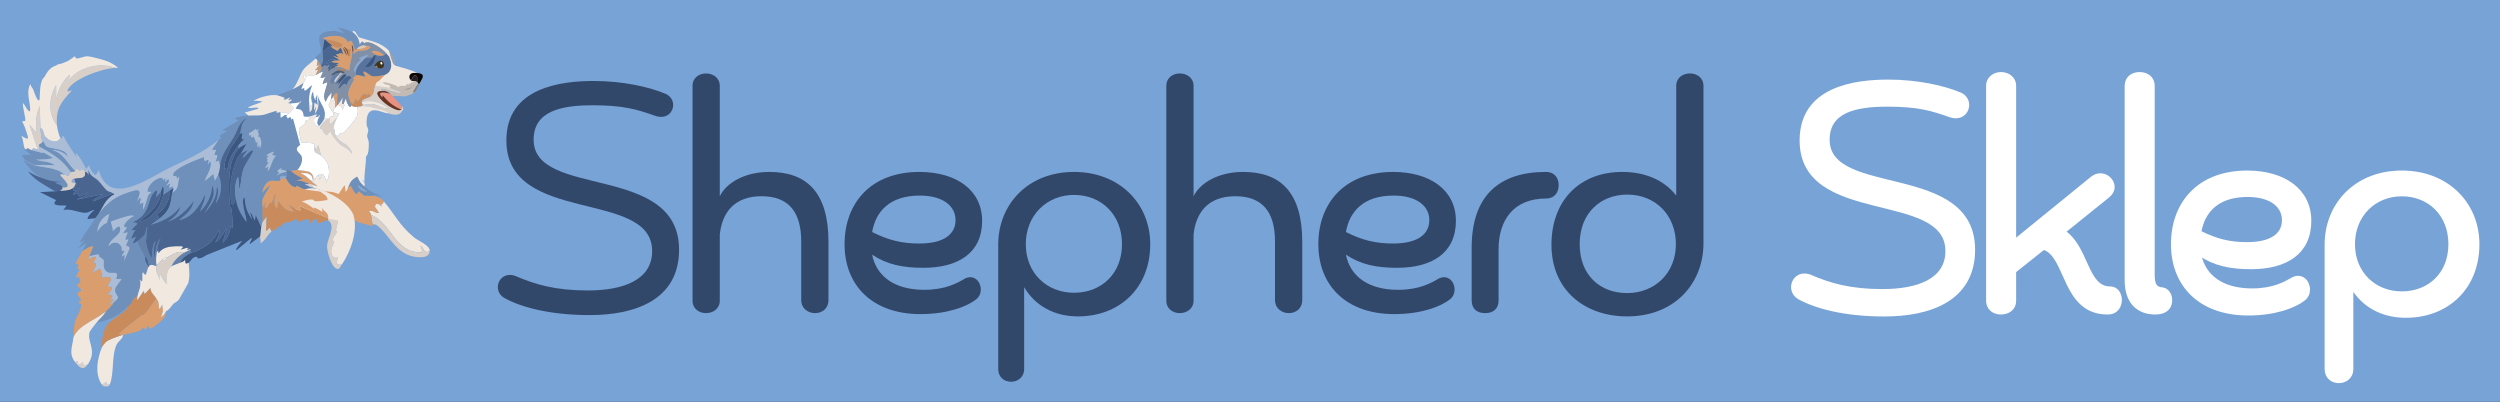<svg version="1.1" id="svg2" xml:space="preserve" viewBox="75.185 571.976 1202.963 193.344" xmlns="http://www.w3.org/2000/svg" style="max-height: 500px" width="1202.963" height="193.344"><rect x="75.185" y="571.976" width="1202.963" height="193.344" fill="#333333" stroke="none"/><defs id="defs6"><clipPath clipPathUnits="userSpaceOnUse" id="clipPath20"><path d="M 0,1007 H 1015 V 0 H 0 Z" id="path18"/></clipPath></defs><g id="g10" transform="matrix(1.333,0,0,-1.333,0,1342.667)"><path d="M 0,0 H 1015 V 1007 H 0 Z" style="fill:#78a3d7;fill-opacity:1;fill-rule:nonzero;stroke:none" id="path12"/><g id="g14"><g id="g16" clip-path="url(#clipPath20)"><g id="g22" transform="translate(736.633,464.422)"><path d="m 0,0 c -14.816,0 -25.009,2.963 -30.816,6.163 -1.66,0.949 -2.371,2.489 -2.371,3.911 0,2.845 2.608,5.453 6.401,4.031 7.111,-3.082 14.46,-5.216 26.075,-5.216 13.038,0 23.231,3.912 23.231,14.223 0,22.52 -52.625,9.245 -52.625,39.943 0,19.202 19.912,21.453 31.527,21.453 10.431,0 20.149,-2.133 26.194,-4.74 1.66,-0.83 2.489,-2.371 2.489,-3.912 0,-2.726 -2.489,-5.334 -6.519,-3.911 -6.4,2.252 -11.259,3.793 -22.519,3.793 -11.497,0 -21.335,-2.134 -21.335,-12.445 0,-21.335 52.507,-8.298 52.507,-39.707 C 32.239,5.333 16.12,0 0,0" style="fill:#ffffff;fill-opacity:1;fill-rule:nonzero;stroke:none" id="path24"/></g><g id="g26" transform="translate(736.633,464.422)"><path d="m 0,0 c -14.816,0 -25.009,2.963 -30.816,6.163 -1.66,0.949 -2.371,2.489 -2.371,3.911 0,2.845 2.608,5.453 6.401,4.031 7.111,-3.082 14.46,-5.216 26.075,-5.216 13.038,0 23.231,3.912 23.231,14.223 0,22.52 -52.625,9.245 -52.625,39.943 0,19.202 19.912,21.453 31.527,21.453 10.431,0 20.149,-2.133 26.194,-4.74 1.66,-0.83 2.489,-2.371 2.489,-3.912 0,-2.726 -2.489,-5.334 -6.519,-3.911 -6.4,2.252 -11.259,3.793 -22.519,3.793 -11.497,0 -21.335,-2.134 -21.335,-12.445 0,-21.335 52.507,-8.298 52.507,-39.707 C 32.239,5.333 16.12,0 0,0 Z" style="fill:none;stroke:#ffffff;stroke-width:1;stroke-linecap:butt;stroke-linejoin:miter;stroke-miterlimit:10;stroke-dasharray:none;stroke-opacity:1" id="path28"/></g><g id="g30" transform="translate(801.582,494.527)"><path d="m 0,0 c 8.534,-5.926 7.823,-20.268 16.594,-20.268 2.37,0 3.674,-2.133 3.674,-4.385 0,-2.37 -1.423,-4.741 -4.623,-4.741 -16.238,0 -14.46,20.623 -23.112,23.35 l -10.43,-8.297 V -24.89 c 0,-3.082 -2.489,-4.504 -4.979,-4.504 -2.489,0 -4.859,1.422 -4.859,4.504 v 77.515 c 0,2.964 2.489,4.504 4.859,4.504 2.49,0 4.979,-1.54 4.979,-4.504 V -3.2 l 27.972,22.757 c 3.555,2.607 7.585,-0.237 7.585,-3.437 0,-1.185 -0.593,-2.371 -1.896,-3.438 z" style="fill:#ffffff;fill-opacity:1;fill-rule:nonzero;stroke:none" id="path32"/></g><g id="g34" transform="translate(801.582,494.527)"><path d="m 0,0 c 8.534,-5.926 7.823,-20.268 16.594,-20.268 2.37,0 3.674,-2.133 3.674,-4.385 0,-2.37 -1.423,-4.741 -4.623,-4.741 -16.238,0 -14.46,20.623 -23.112,23.35 l -10.43,-8.297 V -24.89 c 0,-3.082 -2.489,-4.504 -4.979,-4.504 -2.489,0 -4.859,1.422 -4.859,4.504 v 77.515 c 0,2.964 2.489,4.504 4.859,4.504 2.49,0 4.979,-1.54 4.979,-4.504 V -3.2 l 27.972,22.757 c 3.555,2.607 7.585,-0.237 7.585,-3.437 0,-1.185 -0.593,-2.371 -1.896,-3.438 z" style="fill:none;stroke:#ffffff;stroke-width:1;stroke-linecap:butt;stroke-linejoin:miter;stroke-miterlimit:10;stroke-dasharray:none;stroke-opacity:1" id="path36"/></g><g id="g38" transform="translate(833.701,479)"><path d="m 0,0 c 0,-3.674 0.948,-4.978 3.437,-5.097 2.015,-0.355 3.082,-2.607 2.845,-4.622 -0.119,-2.133 -1.66,-4.148 -5.571,-4.148 -6.401,0 -10.549,4.03 -10.549,11.852 v 70.167 c 0,2.963 2.252,4.504 4.86,4.504 2.726,0 4.978,-1.541 4.978,-4.504 z" style="fill:#ffffff;fill-opacity:1;fill-rule:nonzero;stroke:none" id="path40"/></g><g id="g42" transform="translate(833.701,479)"><path d="m 0,0 c 0,-3.674 0.948,-4.978 3.437,-5.097 2.015,-0.355 3.082,-2.607 2.845,-4.622 -0.119,-2.133 -1.66,-4.148 -5.571,-4.148 -6.401,0 -10.549,4.03 -10.549,11.852 v 70.167 c 0,2.963 2.252,4.504 4.86,4.504 2.726,0 4.978,-1.541 4.978,-4.504 z" style="fill:none;stroke:#ffffff;stroke-width:1;stroke-linecap:butt;stroke-linejoin:miter;stroke-miterlimit:10;stroke-dasharray:none;stroke-opacity:1" id="path44"/></g><g id="g46" transform="translate(850.531,494.409)"><path d="m 0,0 c 5.926,-2.963 10.667,-4.148 17.067,-4.148 8.772,0 13.038,3.318 13.038,8.415 0,5.215 -4.622,8.889 -12.919,8.889 C 6.4,13.156 1.304,7.467 0,0 m 0,-8.178 c 1.541,-7.704 7.941,-12.683 18.846,-12.683 7.704,0 11.97,2.49 14.815,4.149 3.2,1.422 5.571,-1.185 5.571,-4.03 0,-1.304 -0.475,-2.608 -1.66,-3.556 -3.318,-2.607 -10.311,-5.333 -20.149,-5.333 -17.305,0 -27.379,10.311 -27.379,25.245 0,14.579 9.245,26.076 27.023,26.076 13.275,0 22.639,-6.519 22.639,-17.66 0,-11.616 -8.652,-16.95 -21.216,-16.95 -7.467,0 -13.157,1.186 -18.49,4.742" style="fill:#ffffff;fill-opacity:1;fill-rule:nonzero;stroke:none" id="path48"/></g><g id="g50" transform="translate(850.531,494.409)"><path d="m 0,0 c 5.926,-2.963 10.667,-4.148 17.067,-4.148 8.772,0 13.038,3.318 13.038,8.415 0,5.215 -4.622,8.889 -12.919,8.889 C 6.4,13.156 1.304,7.467 0,0 Z m 0,-8.178 c 1.541,-7.704 7.941,-12.683 18.846,-12.683 7.704,0 11.97,2.49 14.815,4.149 3.2,1.422 5.571,-1.185 5.571,-4.03 0,-1.304 -0.475,-2.608 -1.66,-3.556 -3.318,-2.607 -10.311,-5.333 -20.149,-5.333 -17.305,0 -27.379,10.311 -27.379,25.245 0,14.579 9.245,26.076 27.023,26.076 13.275,0 22.639,-6.519 22.639,-17.66 0,-11.616 -8.652,-16.95 -21.216,-16.95 -7.467,0 -13.157,1.186 -18.49,4.742 z" style="fill:none;stroke:#ffffff;stroke-width:1;stroke-linecap:butt;stroke-linejoin:miter;stroke-miterlimit:10;stroke-dasharray:none;stroke-opacity:1" id="path52"/></g><g id="g54" transform="translate(923.421,472.481)"><path d="M 0,0 C 9.719,0 17.305,6.756 17.305,17.542 17.305,28.327 9.719,35.321 0,35.321 -9.837,35.321 -17.423,27.972 -17.423,17.542 -17.423,7.112 -9.837,0 0,0 m -18.016,-27.497 c 0,-3.082 -2.37,-4.623 -4.741,-4.623 -2.37,0 -4.622,1.541 -4.622,4.623 v 44.802 c 0,14.578 10.667,26.312 27.379,26.312 16.475,0 27.498,-11.497 27.498,-26.075 0,-15.883 -11.141,-26.075 -26.076,-26.075 -8.652,0 -15.526,3.911 -19.438,10.548 z" style="fill:#ffffff;fill-opacity:1;fill-rule:nonzero;stroke:none" id="path56"/></g><g id="g58" transform="translate(923.421,472.481)"><path d="M 0,0 C 9.719,0 17.305,6.756 17.305,17.542 17.305,28.327 9.719,35.321 0,35.321 -9.837,35.321 -17.423,27.972 -17.423,17.542 -17.423,7.112 -9.837,0 0,0 Z m -18.016,-27.497 c 0,-3.082 -2.37,-4.623 -4.741,-4.623 -2.37,0 -4.622,1.541 -4.622,4.623 v 44.802 c 0,14.578 10.667,26.312 27.379,26.312 16.475,0 27.498,-11.497 27.498,-26.075 0,-15.883 -11.141,-26.075 -26.076,-26.075 -8.652,0 -15.526,3.911 -19.438,10.548 z" style="fill:none;stroke:#ffffff;stroke-width:1;stroke-linecap:butt;stroke-linejoin:miter;stroke-miterlimit:10;stroke-dasharray:none;stroke-opacity:1" id="path60"/></g><g id="g62" transform="translate(269.298,464.422)"><path d="m 0,0 c -14.816,0 -25.009,2.963 -30.817,6.163 -1.659,0.948 -2.37,2.489 -2.37,3.911 0,2.845 2.608,5.453 6.401,4.03 7.111,-3.081 14.46,-5.215 26.075,-5.215 13.038,0 23.231,3.912 23.231,14.223 0,22.52 -52.625,9.245 -52.625,39.943 0,19.201 19.912,21.453 31.528,21.453 10.43,0 20.149,-2.133 26.193,-4.741 1.66,-0.829 2.489,-2.37 2.489,-3.911 0,-2.726 -2.489,-5.334 -6.519,-3.911 -6.4,2.252 -11.259,3.792 -22.519,3.792 -11.497,0 -21.335,-2.133 -21.335,-12.445 0,-21.334 52.507,-8.296 52.507,-39.705 C 32.239,5.334 16.12,0 0,0" style="fill:#32486a;fill-opacity:1;fill-rule:nonzero;stroke:none" id="path64"/></g><g id="g66" transform="translate(311.254,465.133)"><path d="m 0,0 c -2.489,0 -4.86,1.541 -4.86,4.504 v 77.515 c 0,2.963 2.371,4.504 4.86,4.504 2.489,0 4.978,-1.541 4.978,-4.504 V 42.195 c 2.37,4.86 9.008,8.771 17.897,8.771 13.156,0 21.335,-6.993 21.335,-25.246 V 4.741 C 44.21,1.541 41.839,0 39.35,0 36.861,0 34.372,1.66 34.372,4.741 v 21.098 c 0,10.785 -4.622,16.356 -14.341,16.356 -9.601,0 -14.224,-5.689 -15.053,-13.868 V 4.504 C 4.978,1.541 2.489,0 0,0" style="fill:#32486a;fill-opacity:1;fill-rule:nonzero;stroke:none" id="path68"/></g><g id="g70" transform="translate(371.226,494.409)"><path d="m 0,0 c 5.926,-2.963 10.667,-4.148 17.068,-4.148 8.77,0 13.037,3.318 13.037,8.415 0,5.215 -4.622,8.889 -12.919,8.889 C 6.4,13.156 1.304,7.467 0,0 m 0,-8.178 c 1.541,-7.704 7.941,-12.682 18.846,-12.682 7.704,0 11.971,2.488 14.815,4.148 3.2,1.422 5.571,-1.185 5.571,-4.03 0,-1.304 -0.474,-2.608 -1.66,-3.556 -3.318,-2.607 -10.311,-5.333 -20.149,-5.333 -17.304,0 -27.379,10.311 -27.379,25.245 0,14.579 9.245,26.076 27.024,26.076 13.274,0 22.638,-6.519 22.638,-17.66 0,-11.616 -8.653,-16.949 -21.216,-16.949 -7.467,0 -13.156,1.185 -18.49,4.741" style="fill:#32486a;fill-opacity:1;fill-rule:nonzero;stroke:none" id="path72"/></g><g id="g74" transform="translate(444.116,472.482)"><path d="M 0,0 C 9.719,0 17.305,6.756 17.305,17.542 17.305,28.327 9.719,35.32 0,35.32 -9.838,35.32 -17.423,27.972 -17.423,17.542 -17.423,7.111 -9.838,0 0,0 m -18.016,-27.498 c 0,-3.082 -2.37,-4.622 -4.741,-4.622 -2.37,0 -4.622,1.54 -4.622,4.622 v 44.803 c 0,14.578 10.667,26.312 27.379,26.312 16.475,0 27.498,-11.497 27.498,-26.075 0,-15.883 -11.142,-26.076 -26.076,-26.076 -8.652,0 -15.526,3.912 -19.438,10.549 z" style="fill:#32486a;fill-opacity:1;fill-rule:nonzero;stroke:none" id="path76"/></g><g id="g78" transform="translate(482.278,465.133)"><path d="m 0,0 c -2.489,0 -4.859,1.541 -4.859,4.504 v 77.515 c 0,2.963 2.37,4.504 4.859,4.504 2.49,0 4.978,-1.541 4.978,-4.504 V 42.195 c 2.371,4.86 9.008,8.771 17.898,8.771 13.156,0 21.334,-6.993 21.334,-25.246 V 4.741 C 44.21,1.541 41.84,0 39.35,0 36.861,0 34.372,1.66 34.372,4.741 v 21.098 c 0,10.785 -4.622,16.356 -14.341,16.356 -9.6,0 -14.223,-5.689 -15.053,-13.868 V 4.504 C 4.978,1.541 2.49,0 0,0" style="fill:#32486a;fill-opacity:1;fill-rule:nonzero;stroke:none" id="path80"/></g><g id="g82" transform="translate(542.251,494.409)"><path d="m 0,0 c 5.926,-2.963 10.667,-4.148 17.067,-4.148 8.772,0 13.038,3.318 13.038,8.415 0,5.215 -4.622,8.889 -12.919,8.889 C 6.4,13.156 1.303,7.467 0,0 m 0,-8.178 c 1.54,-7.704 7.941,-12.682 18.845,-12.682 7.705,0 11.971,2.488 14.816,4.148 3.2,1.422 5.57,-1.185 5.57,-4.03 0,-1.304 -0.474,-2.608 -1.659,-3.556 -3.319,-2.607 -10.311,-5.333 -20.149,-5.333 -17.305,0 -27.379,10.311 -27.379,25.245 0,14.579 9.245,26.076 27.023,26.076 13.275,0 22.639,-6.519 22.639,-17.66 0,-11.616 -8.653,-16.949 -21.216,-16.949 -7.467,0 -13.157,1.185 -18.49,4.741" style="fill:#32486a;fill-opacity:1;fill-rule:nonzero;stroke:none" id="path84"/></g><g id="g86" transform="translate(587.642,488.719)"><path d="m 0,0 c 0,18.964 10.075,27.379 26.787,27.379 3.319,0 4.622,-2.37 4.622,-4.741 0,-2.489 -1.303,-4.859 -4.622,-4.859 -11.616,0 -17.068,-7.823 -17.068,-18.253 v -18.49 c 0,-3.082 -1.896,-4.623 -4.859,-4.623 -2.963,0 -4.86,1.541 -4.86,4.623 z" style="fill:#32486a;fill-opacity:1;fill-rule:nonzero;stroke:none" id="path88"/></g><g id="g90" transform="translate(643.824,507.921)"><path d="m 0,0 c -9.482,0 -17.186,-6.519 -17.186,-17.897 0,-11.379 7.586,-17.66 17.068,-17.66 10.074,0 17.66,7.23 17.66,17.66 C 17.542,-7.348 10.075,0 0,0 m -27.379,-18.134 c 0,16.356 10.549,26.312 25.483,26.312 8.77,0 15.408,-3.2 19.557,-8.533 v 39.587 c 0,2.963 2.37,4.504 4.977,4.504 2.489,0 4.86,-1.541 4.86,-4.504 V -17.779 C 27.38,-32.357 16.831,-43.973 0,-43.973 c -15.645,0 -27.379,9.719 -27.379,25.839" style="fill:#32486a;fill-opacity:1;fill-rule:nonzero;stroke:none" id="path92"/></g><g id="g94" transform="translate(135.833,518.41)"><path d="m 0,0 c 0.036,-0.845 -0.304,-2.378 -0.595,-3.171 -0.096,-0.263 -1.152,-2.383 -1.288,-2.378 l -0.594,2.378 -3.171,-2.576 c 0.705,2.345 2.428,4.237 2.279,6.837 -0.411,0.676 -0.639,-0.537 -1.09,-0.892 l 0.297,1.685 c -0.414,0.63 -1.699,-1.584 -1.684,1.09 -2.068,-0.674 -10.865,-3.987 -10.999,-6.243 -0.083,-1.411 1.375,0.643 1.288,-1.486 l 0.991,0.991 c -0.632,-1.967 -0.098,-5.152 -2.675,-5.945 0.054,0.403 0.402,0.794 0.396,1.387 -0.001,0.19 -0.305,0.337 -0.099,0.792 l -1.486,-0.693 0.297,1.684 -1.486,-0.891 c 0.308,0.707 1.619,1.596 0.892,2.477 l -1.189,-1.189 0.198,1.585 c -1.767,-2.071 0.27,0.83 -2.576,-0.198 -1.727,-0.624 -3.834,-2.716 -3.865,-4.657 2.562,-0.05 0.708,-0.377 0.198,-1.586 -0.635,-1.507 -0.76,-3.599 -1.882,-5.053 l 0.099,2.675 -1.189,-0.594 c -0.193,0.43 0.603,2.391 0.099,2.279 l -1.288,-1.288 c 2.393,4.998 0.468,4.403 -3.468,3.071 -4.835,-1.636 -7.629,-4.077 -10.602,-8.125 1.784,2.626 2.583,5.926 5.945,7.63 0.083,0.427 -0.345,0.252 -0.397,0.297 -0.592,0.514 -1.56,0.595 -2.08,0.991 -1.108,0.844 -2.127,2.51 -3.171,3.567 -1.257,1.272 -3.142,1.592 -3.567,3.964 v -1.982 c -0.273,0.536 -0.484,1.32 -1.288,1.189 0.026,0.053 -0.026,0.144 0,0.198 0.217,0.45 0.273,0.72 0.396,0.991 0.042,0.093 0.991,0.815 1.09,1.585 0.106,-1.552 0.985,-2.679 1.982,-3.765 0.86,-0.196 1.055,1.273 1.486,1.684 3.758,-13.44 17.73,-3.014 25.267,0.694 7.094,3.491 11.754,5.293 18.133,10.305 L -2.774,5.846 c 0.024,-0.48 1.149,0.157 1.387,-0.198 0.052,-0.078 -0.66,-1.68 -0.595,-1.784 0.286,-0.451 1.913,1.07 0.397,-2.378 l 1.288,0.298 C -0.315,1.282 -0.015,0.361 0,0" style="fill:#abbdd6;fill-opacity:1;fill-rule:nonzero;stroke:none" id="path96"/></g><g id="g98" transform="translate(97.189,508.303)"><path d="m 0,0 c 0.052,-0.045 0.48,0.13 0.396,-0.297 -3.361,-1.704 -4.161,-5.004 -5.945,-7.63 -0.235,-0.346 -0.557,-0.635 -0.793,-0.991 l -2.774,-0.297 c -0.342,0.63 1.657,2.801 2.199,3.057 0.043,0.02 0.427,0.204 -0.019,0.213 -0.416,0.008 -2.01,-0.93 -2.675,-0.991 -2.403,-0.219 -5.612,1.678 -8.324,0.991 l 1.189,1.585 c -1.615,0.185 -6.015,-0.438 -3.765,1.982 l -5.846,2.873 c 1.719,0.098 3.437,0.171 5.153,0.298 0.065,0.005 0.132,-0.005 0.198,0 0.695,0.054 1.492,0.113 2.18,0.198 0.065,0.008 0.133,-0.009 0.198,0 2.127,0.277 4.581,0.043 5.152,2.774 0.008,-0.026 0.411,0.163 0.397,-0.297 -0.018,-0.55 -2.708,-2.714 -0.496,-2.477 0.363,0.039 1.114,1.263 1.487,0.693 -0.242,-0.569 -2.972,-1.421 -2.081,-2.08 2.532,0.952 1.411,-0.486 1.981,-0.595 0.527,-0.1 2.633,1.133 3.27,1.288 0.098,-0.221 -1.265,-1.162 -1.486,-1.288 -0.781,-0.443 -2.034,-0.557 -2.576,-1.189 l 9.314,1.982 C -4.374,-0.986 -5.828,-1.381 -6.639,-1.982 -6.71,-2.035 -7.769,-2.69 -7.035,-2.774 Z" style="fill:#3b567f;fill-opacity:1;fill-rule:nonzero;stroke:none" id="path100"/></g><g id="g102" transform="translate(211.535,487.693)"><path d="m 0,0 c -2.236,-1.466 -1.917,0.856 -3.27,1.784 -0.054,-0.877 0.906,-1.543 0.198,-2.379 -9.589,-0.345 -10.626,10.497 -18.132,13.476 -0.171,0.576 -0.292,0.911 -0.793,1.288 1.263,0.805 2.269,-0.716 3.567,-0.594 0.105,0.182 -1.32,2.206 -1.585,2.477 0.554,-0.094 0.387,0.348 0.396,0.793 1.011,-0.175 1.224,0.406 2.279,-0.991 -0.614,1.578 0.462,0.365 0.694,1.981 C -12.57,13.118 -11.028,9.164 -5.648,4.756 -4.109,3.495 -0.078,1.967 0,0" style="fill:#f1e8e0;fill-opacity:1;fill-rule:nonzero;stroke:none" id="path104"/></g><g id="g106" transform="translate(167.937,541.398)"><path d="m 0,0 c -0.023,-1.204 0.309,-2.452 0.198,-3.666 0.999,0.377 0.971,1.615 0.991,2.477 0.007,0.302 0.047,0.721 0,0.991 C 1.142,0.073 0.993,-0.014 0.991,0 0.943,0.297 1.163,0.879 0.793,0.991 0.789,1.963 0.863,2.943 1.486,3.765 1.626,2.912 1.605,1.992 1.982,1.189 2.075,0.991 2.18,0.793 2.279,0.594 2.784,0.907 2.331,1.036 2.378,1.189 2.515,1.638 2.342,1.663 2.774,2.18 L 3.171,-1.09 1.982,-0.297 1.784,-3.072 2.576,-1.685 2.081,-4.36 c 1.818,2.239 1.316,3.965 1.09,6.54 C 4.1,-0.818 6.461,-2.573 5.549,-5.945 5.378,-6.576 4.118,-8.462 3.567,-8.72 c -1.051,1.033 -0.443,2.036 0,3.171 0.022,0.055 0.489,0.459 0.396,0.694 C 3.694,-4.662 3.405,-5.336 3.369,-5.351 3.185,-5.429 2.421,-5.523 2.378,-5.549 l 0.495,0.991 C 2.548,-4.366 1.692,-4.898 1.387,-4.954 1.033,-5.02 0.824,-5.149 0.793,-5.153 0.492,-5.191 -0.148,-5.348 -0.198,-5.351 c -2.794,-0.155 -1.242,0.394 -2.18,1.883 -0.678,1.076 -2.229,0.799 -2.378,0.991 0.203,0.878 0.861,1.424 1.387,2.081 0.072,0.09 0.5,0.288 0.595,0.495 -0.354,0.36 -0.562,-0.29 -0.595,-0.297 -0.589,-0.126 -2.653,-0.411 -3.171,-0.397 -0.487,0.014 -0.525,-0.021 -0.991,0.199 0.38,0.11 0.549,0.292 0.793,0.594 0.026,0.032 0.648,0.426 0.595,0.496 -0.388,0.312 -0.711,0.004 -0.991,-0.1 -0.087,-0.032 -0.271,0.017 -0.397,0 0.247,0.36 0.574,0.597 0.694,0.991 -0.549,-0.177 -1.604,-0.927 -2.18,-0.792 -0.449,0.105 0.65,0.584 0,0.792 -0.472,0.152 -2.14,0.743 -2.477,0.793 l 5.351,1.982 c 0.216,0.16 0.188,0.188 0.198,0.198 0.643,0.179 3.551,1.851 3.963,2.378 C -2.031,5.954 -3.673,3.681 -1.684,5.152 -2.057,2.529 0.113,5.542 1.189,6.044 0.272,3.868 0.045,2.325 0,0" style="fill:#6e90ba;fill-opacity:1;fill-rule:nonzero;stroke:none" id="path108"/></g><g id="g110" transform="translate(194.69,548.532)"><path d="m 0,0 c -0.002,-0.965 1.89,-0.948 2.279,-1.189 0.523,-0.324 -0.117,-0.629 0.198,-0.793 1.398,-0.726 3.469,-0.909 4.261,-1.882 -1.354,-1.013 -6.806,2.129 -7.432,1.288 l 0.496,-0.595 C -3.731,-3.249 -1.435,-5.6 0,-7.035 c 0.949,-0.949 5.391,-4.033 6.54,-2.874 0.299,0.303 0.18,0.816 0.198,1.189 0.994,-0.594 0.41,-1.491 -0.198,-2.227 -1.045,-1.262 -3.133,-0.861 -4.558,-0.349 0.006,0.273 -0.206,0.189 -0.397,0.198 -4.207,1.597 -4.467,2.103 -9.314,2.378 l 0.397,0.595 c 0.468,-0.222 2.611,0.295 3.468,0.198 2.042,-0.23 3.97,-1.823 5.846,-1.486 -3.188,2.211 -5.751,3.074 -9.711,2.279 0.048,1.18 2.098,1.205 3.171,1.982 1.865,1.349 0.663,2.519 1.982,4.558 0.254,0.077 0.805,0.354 0.991,0.396 C -1.339,-0.142 -0.247,0.006 0,0" style="fill:#d7cfc8;fill-opacity:1;fill-rule:nonzero;stroke:none" id="path112"/></g><g id="g114" transform="translate(65.482,519.995)"><path d="m 0,0 c 0.985,-0.641 1.841,-1.044 2.973,-1.387 3.75,-1.137 8.314,-0.703 11.295,-3.567 -0.407,0.027 -1.117,0.569 -1.585,-0.099 1.14,-1.404 4.946,-4.821 0.793,-4.459 -0.194,1.123 -1.838,1.075 -2.577,1.684 l 2.676,0.496 C 10.54,-7.654 7.896,-6.824 5.153,-5.747 5.527,-5.372 4.224,-4.999 4.162,-4.954 2.387,-3.701 0.949,-1.768 -0.396,-0.099 -0.407,0.475 -0.122,-0.07 0,0" style="fill:#6e90ba;fill-opacity:1;fill-rule:nonzero;stroke:none" id="path116"/></g><g id="g118" transform="translate(211.535,487.693)"><path d="m 0,0 c 0.128,-3.253 -5.227,-2.478 -7.233,-1.784 -5.803,2.009 -7.878,8.225 -12.089,11.098 -0.204,0.14 -1.238,0.157 -1.288,0.198 -0.132,0.109 -0.407,2.735 -0.594,3.369 C -13.698,9.902 -12.661,-0.94 -3.072,-0.595 -2.364,0.241 -3.324,0.907 -3.27,1.784 -1.917,0.856 -2.236,-1.466 0,0" style="fill:#d7cfc8;fill-opacity:1;fill-rule:nonzero;stroke:none" id="path120"/></g><g id="g122" transform="translate(175.665,500.773)"><path d="m 0,0 c 0.151,-0.763 2.697,-2.009 2.774,-2.279 0.048,-0.166 -0.7,-2.899 -0.792,-3.369 -0.099,-0.504 0.601,0.19 0.396,-0.594 -0.141,-0.542 -1.574,-2.36 -1.585,-2.775 -0.022,-0.779 0.61,-0.716 0.594,-0.793 -0.297,-1.389 -1.431,-2.387 -0.991,-4.359 0.511,-2.288 2.31,-1.24 2.378,-1.388 0.09,-0.192 -1.732,-3.197 1.388,-2.477 -0.184,-0.262 -0.859,-1.508 -1.09,-1.585 -2.506,-0.836 -4.422,6.528 -4.261,8.422 0.227,2.667 3.366,7.253 0.198,9.215 0.158,0.173 0.161,0.378 0.198,0.595 C -0.725,-0.994 -0.834,-0.366 -0.991,0 -0.593,0.099 -0.383,0.053 0,0" style="fill:#d7cfc8;fill-opacity:1;fill-rule:nonzero;stroke:none" id="path124"/></g><g id="g126" transform="translate(67.86,523.959)"><path d="M 0,0 C 0.945,-0.286 2.094,-0.509 2.973,-0.793 3.158,-0.852 3.379,-0.927 3.567,-0.991 4.015,-1.144 3.97,-0.761 4.063,-0.793 5.167,-1.17 6.398,-2.245 7.531,-2.675 7.56,-3.303 2.04,-3.48 1.486,-3.369 3.372,-4.276 6.357,-3.881 8.323,-5.45 c -2.369,0.157 -4.759,0.099 -7.134,0.099 -0.981,0.555 -2.745,1.035 -3.567,1.784 -0.174,0.159 -1.285,1.655 -1.09,1.783 l 3.072,0.099 c -0.655,0.884 -1.762,1.172 -2.18,2.279 1.644,-0.731 0.512,0.193 1.09,0.199 C -1.402,0.794 -0.429,0.13 0,0" style="fill:#6e90ba;fill-opacity:1;fill-rule:nonzero;stroke:none" id="path128"/></g><g id="g130" transform="translate(161.397,516.626)"><path d="M 0,0 C 1.172,-1.337 2.794,-2.114 4.36,-2.874 L 1.883,-3.765 c 1.914,0.402 3.051,-0.502 4.657,-0.991 v -0.198 c -0.067,0.019 -1.409,0.144 -1.387,-0.099 0.626,-0.18 0.929,-0.515 1.585,-0.694 -0.025,-0.195 0.074,-0.165 0.198,-0.198 0.312,-0.083 0.729,-0.126 0.991,-0.198 1.461,-0.407 2.892,-0.995 4.36,-1.388 -0.08,0.01 -1.372,-0.227 -1.586,-0.198 -0.024,0.019 0.115,0.167 -0.198,0.397 -0.307,0.225 -0.447,0.269 -0.396,-0.199 -1.612,0.225 -3.953,0.41 -5.45,0.793 -0.798,0.205 -3.474,2.026 -2.675,0.694 -2.054,-0.022 -2.981,1.901 -3.964,3.468 0.235,0.108 0.291,0.158 0.397,0.396 0.126,0.285 0.159,1.49 0,1.784 0.032,0.009 -0.013,0.542 0.297,0.594 C -0.937,0.258 -0.805,-0.044 0,0" style="fill:#6381ab;fill-opacity:1;fill-rule:nonzero;stroke:none" id="path132"/></g><g id="g134" transform="translate(194.888,505.529)"><path d="M 0,0 C -0.677,0.784 -0.799,0.958 -1.784,1.387 -2.362,1.64 -3.009,1.672 -3.567,1.982 -4.826,2.054 -4.948,1.811 -6.441,2.18 -6.562,2.21 -6.521,1.743 -6.639,1.784 -6.779,1.832 -8.676,3.573 -9.017,3.567 -9.591,3.558 -9.303,2.602 -9.81,2.576 c -0.356,-0.018 -1.953,2.625 -1.981,3.171 l -1.09,-0.991 c -0.024,-0.067 -0.053,-0.139 -0.085,-0.213 -0.298,0.529 -0.512,0.933 -0.575,1.091 -0.347,0.883 -0.997,-0.661 -1.501,0.125 l -6.162,-2.192 c 0.018,-0.008 1.421,-1.141 1.833,-1.336 3.522,-1.665 6.388,-2.856 7.507,-6.929 0.226,-0.824 1.205,-1.632 1.404,-2.394 l 0.806,-0.167 c 0.028,-0.089 0.086,-0.175 0.241,-0.272 0.212,-0.133 4.488,-1.233 4.855,-1.288 0.627,-0.093 0.636,-0.216 0.595,0.496 -0.132,0.109 -0.407,2.734 -0.595,3.369 -0.171,0.576 -0.292,0.911 -0.793,1.288 1.264,0.804 2.269,-0.717 3.567,-0.595 0.105,0.182 -1.319,2.206 -1.585,2.477 0.555,-0.093 0.387,0.349 0.396,0.793 1.011,-0.175 1.225,0.406 2.279,-0.991 C -1.308,-0.403 -0.232,-1.616 0,0" style="fill:#da9d6d;fill-opacity:1;fill-rule:nonzero;stroke:none" id="path136"/></g><g id="g138" transform="translate(183.83,500.831)"><path d="m 0,0 c 0,0 -1.347,4.453 -10.146,8.265 -8.799,3.812 -10.71,-3.288 -10.71,-3.288 V 0.933 l 17.123,-3.568 3.892,2.279" style="fill:#f1e8e0;fill-opacity:1;fill-rule:nonzero;stroke:none" id="path140"/></g><g id="g142" transform="translate(170.315,557.053)"><path d="M 0,0 C 0.36,-0.153 0.586,-0.479 0.793,-0.793 L 0.396,-2.675 c 1.784,1.12 0.085,-0.95 -0.594,-1.586 L 0.991,-4.063 0,-5.945 c -1.674,-0.52 -1.776,-0.218 -3.072,-0.396 -0.215,-0.03 -0.334,-0.606 -0.396,-0.595 -0.055,0.009 -0.142,1.348 -0.793,0.793 -0.126,-0.108 -0.157,-0.806 -0.099,-0.892 0.18,-0.265 1.493,0.222 0,-1.685 -0.412,-0.526 -3.32,-2.199 -3.963,-2.378 1.605,1.502 2.579,5.093 3.765,6.837 C -3.386,-2.536 -1.146,-1.284 0,0" style="fill:#f1e8e0;fill-opacity:1;fill-rule:nonzero;stroke:none" id="path144"/></g><g id="g146" transform="translate(179.827,482.739)"><path d="m 0,0 c -3.12,-0.721 -1.297,2.284 -1.387,2.477 -0.069,0.147 -1.868,-0.9 -2.378,1.387 -0.44,1.973 0.694,2.97 0.991,4.36 0.016,0.076 -0.617,0.014 -0.595,0.793 0.012,0.414 1.444,2.232 1.585,2.774 0.205,0.785 -0.495,0.09 -0.396,0.595 0.092,0.47 0.84,3.202 0.793,3.369 -0.077,0.27 -2.624,1.515 -2.775,2.279 1.136,-0.156 2.508,-0.526 3.667,-0.397 1.309,0.147 3.994,2.146 4.657,0.099 C 5.877,12.443 3.235,4.613 0,0" style="fill:#f1e8e0;fill-opacity:1;fill-rule:nonzero;stroke:none" id="path148"/></g><g id="g150" transform="translate(69.247,514.843)"><path d="M 0,0 C 0.475,-0.224 0.899,-0.403 1.387,-0.595 4.13,-1.671 6.775,-2.501 9.81,-2.18 L 7.134,-2.675 C 7.872,-3.285 9.516,-3.236 9.71,-4.36 9.88,-5.341 9.406,-5.063 9.314,-5.152 9.225,-5.24 9.007,-5.178 9.116,-5.549 8.428,-5.633 7.631,-5.693 6.936,-5.747 6.811,-5.606 6.789,-5.579 6.738,-5.549 3.37,-3.543 -0.358,-1.697 -2.774,1.486 -1.851,0.99 -0.953,0.449 0,0" style="fill:#4a6690;fill-opacity:1;fill-rule:nonzero;stroke:none" id="path152"/></g><g id="g154" transform="translate(197.266,544.37)"><path d="m 0,0 c 0.181,-0.137 0.571,-0.571 0.793,-0.793 1.056,-1.053 2.219,-2.558 3.369,-3.765 -0.018,-0.373 0.101,-0.887 -0.199,-1.189 -2.817,1.17 -4.794,2.708 -6.638,5.153 L -2.874,-1.387 C -5.264,1.165 -1.644,0.416 0,0" style="fill:#e8917e;fill-opacity:1;fill-rule:nonzero;stroke:none" id="path156"/></g><g id="g158" transform="translate(154.461,494.629)"><path d="m 0,0 c -1.692,-1.406 -2.158,-3.158 -4.063,-4.36 0.26,0.823 -0.134,1.823 -0.099,2.576 0.035,0.735 0.312,2.318 0.397,3.369 0.045,0.557 0.374,1.384 0.396,1.784 l 1.585,2.081 -0.198,-5.351 1.288,1.288 z" style="fill:#d7cfc8;fill-opacity:1;fill-rule:nonzero;stroke:none" id="path160"/></g><g id="g162" transform="translate(88.272,446.87)"><path d="M 0,0 C -1.733,-2.711 -3.125,-1.523 -4.756,0.595 -3.127,1.511 -4.074,0.286 -3.666,0 -2.9,-0.538 -1.982,0.613 -1.883,0.595 -1.73,0.567 -2.451,-1.821 0,0" style="fill:#d7cfc8;fill-opacity:1;fill-rule:nonzero;stroke:none" id="path164"/></g><g id="g166" transform="translate(96,439.339)"><path d="m 0,0 c -0.246,-0.546 -0.476,-0.689 -1.486,-0.689 -1.029,0 -1.423,0.787 -1.487,0.887 0.67,-0.361 1.631,0.876 1.883,0.793 C -1.008,0.964 -1.22,-0.239 0,0" style="fill:#d7cfc8;fill-opacity:1;fill-rule:nonzero;stroke:none" id="path168"/></g><g id="g170" transform="translate(206.935,551.823)"><path d="m 0,0 c -1.878,1.107 -6.121,2.139 -7.885,2.654 -0.011,0.008 -0.034,0.074 -0.198,0.199 -0.65,0.491 -0.884,1.526 -1.189,2.378 -0.066,0.183 -0.135,0.405 -0.198,0.594 -0.259,0.776 -0.295,1.67 -0.793,2.378 -3.253,2.983 -5.905,3.129 -9.711,4.36 -0.262,0.085 -0.906,0.253 -1.09,0.396 -0.35,0.274 -1.603,3.342 -2.278,1.784 1.456,-0.946 2.53,-2.705 2.576,-4.459 0.414,-0.179 0.372,0.475 0.396,0.495 0.128,0.106 0.648,0.593 0.694,0.595 0.045,0.002 0.393,-0.575 0.693,-0.595 1.963,1.283 6.598,-2.127 7.927,-3.765 0.194,-0.238 0.91,-1.037 0.991,-1.189 0.029,-0.054 0.129,-0.42 0.198,-0.594 0.426,-1.069 0.618,-2.141 0.502,-3.091 -2.617,-1.444 -6.927,-5.336 -6.927,-5.336 l 1.564,-1.485 8.353,-1.124 5.426,1.916 c 0,0 1.811,3.381 0.949,3.889" style="fill:#f1e8e0;fill-opacity:1;fill-rule:nonzero;stroke:none" id="path172"/></g><g id="g174" transform="translate(207.175,548.334)"><path d="m 0,0 c -0.87,0.889 -1.213,0.366 -1.784,0.595 -0.056,0.022 -0.14,-0.022 -0.198,0 -0.331,0.124 -0.626,0.242 -0.792,0.594 L -2.18,1.09 C -1.312,3.785 0.454,2.56 0,0" style="fill:#231f20;fill-opacity:1;fill-rule:nonzero;stroke:none" id="path176"/></g><g id="g178" transform="translate(198.852,554.676)"><path d="M 0,0 C -0.65,0.492 -0.884,1.526 -1.189,2.378 -1.255,2.561 -1.324,2.783 -1.387,2.973 -1.646,3.748 -1.682,4.642 -2.18,5.351 -0.72,4.012 0.521,2.122 0,0" style="fill:#97a1b2;fill-opacity:1;fill-rule:nonzero;stroke:none" id="path180"/></g><g id="g182" transform="translate(208.513,551.457)"><path d="m 0,0 c 0.001,0 0.003,0 0.004,0 -0.669,0.439 -2.996,0.501 -3.55,0.225 0.002,0.002 0.002,0.004 0.004,0.007 C -3.552,0.226 -3.56,0.22 -3.569,0.215 -3.57,0.214 -3.572,0.213 -3.574,0.213 c 0,-0.001 0,-0.001 -0.001,-0.002 -0.822,-0.49 -0.937,-1.298 -0.537,-2.145 l 0.594,-0.099 c 0.868,2.695 2.634,1.47 2.18,-1.09 0.027,-0.028 0.177,-0.306 0.198,-0.396 0.055,0.032 0.273,-0.018 0.397,0 C -0.205,-2.409 1.327,-0.654 0,0" style="fill:#0c0506;fill-opacity:1;fill-rule:nonzero;stroke:none" id="path184"/></g><g id="g186" transform="translate(194.492,550.91)"><path d="m 0,0 1.327,0.46 c -0.993,-0.523 -1.97,-1.981 -2.912,-2.64 -0.621,-0.434 -0.336,-0.086 -0.793,-0.793 -1.319,-2.038 -0.117,-3.208 -1.982,-4.558 -0.312,1.477 -1.197,0.39 -1.288,0.397 -0.053,0.004 -0.51,0.571 -0.991,0.396 -1.43,-0.52 -2.215,-4.504 -3.171,-1.387 -0.268,-1.077 -0.141,-3.353 -1.882,-1.387 -1.787,3.989 -0.005,4.873 1.387,8.224 0.036,0.085 -0.552,0.07 -0.396,0.396 0.097,0.204 1.251,1.066 1.387,1.09 0.403,0.073 2.498,-0.437 3.072,-0.594 -2.372,4.016 1.915,0.315 2.378,0.198 C -3.147,-0.38 -0.82,-0.167 0,0" style="fill:#da9d6d;fill-opacity:1;fill-rule:nonzero;stroke:none" id="path188"/></g><g id="g190" transform="translate(192.906,548.73)"><path d="M 0,0 0.198,-0.396 C 0.013,-0.439 -0.539,-0.715 -0.793,-0.793 -0.336,-0.086 -0.62,-0.434 0,0" style="fill:#f1e8e0;fill-opacity:1;fill-rule:nonzero;stroke:none" id="path192"/></g><g id="g194" transform="translate(187.952,512.663)"><path d="M 0,0 C 0.003,-0.131 -0.004,-0.266 0,-0.396 -0.255,-0.388 -0.344,0.001 -0.595,0 l -0.099,0.594 z" style="fill:#d0cdd1;fill-opacity:1;fill-rule:nonzero;stroke:none" id="path196"/></g><g id="g198" transform="translate(98.18,553.685)"><path d="m 0,0 c -6.113,2.078 -13.462,0.347 -17.34,-4.954 -0.342,0.236 1.506,2.45 0.594,2.378 -2.627,-2.347 -4.04,-5.506 -4.756,-8.918 v 5.351 c -2.671,-4.588 -3.032,-10.342 0.298,-14.665 -0.5,6.059 1.46,8.393 5.35,12.584 -0.134,0.239 -1.132,-0.407 -1.387,-0.297 -0.102,0.044 -0.244,0.295 -0.198,0.396 C -15.717,-4.289 -6.11,-0.465 0,0" style="fill:#d7cfc8;fill-opacity:1;fill-rule:nonzero;stroke:none" id="path200"/></g><g id="g202" transform="translate(164.667,503.745)"><path d="M 0,0 C -0.585,-0.321 0.323,-1.209 0.297,-1.288 -0.022,-2.25 -3.507,0.264 -4.162,0.595 l 2.081,-2.676 c -2.889,0.3 -4.198,1.744 -5.648,4.063 L -8.323,-0.991 C -9.85,0.735 -9.003,2.804 -8.72,4.756 -9.574,3.743 -9.493,2.364 -10.206,1.288 -10.41,0.98 -10.945,1.152 -10.999,1.09 c -0.408,-0.469 -0.654,-2.483 -1.783,-1.387 l 0.693,2.279 -1.486,-2.577 c -0.071,-1.681 0.098,-3.408 0,-5.152 l 1.586,2.081 -0.199,-5.351 1.289,1.288 0.693,-1.387 c 0.123,0.102 0.239,0.265 0.396,0.396 0.054,0.045 0.111,0.416 0.199,0 0.317,-0.602 0.498,0.274 0.594,0.397 0.054,0.321 0.056,0.19 0.198,0.198 0.752,0.043 0.778,0.259 1.241,1.13 0,0 0.113,0.079 0.147,0.059 0.255,-0.152 -0.18,-0.828 0.297,-0.793 0.993,2.083 2.328,1.695 3.963,2.18 0.376,0.112 1.492,0.988 1.586,0.991 0.653,0.022 0.369,-0.847 0.792,-0.991 1.248,-0.422 4.649,2.6 4.36,-0.792 l 1.784,1.783 c 0.829,0.239 0.956,-1.477 1.387,-1.585 0.169,-0.043 3.153,1.06 3.27,1.189 0.157,0.173 0.161,0.378 0.198,0.594 z" style="fill:#c98b5b;fill-opacity:1;fill-rule:nonzero;stroke:none" id="path204"/></g><g id="g206" transform="translate(187.258,563.197)"><path d="m 0,0 c -0.046,-0.002 -0.565,-0.489 -0.694,-0.594 -0.024,-0.021 0.018,-0.675 -0.396,-0.496 -0.045,1.754 -1.119,3.513 -2.576,4.459 -1.428,0.927 -3.792,1.359 -5.45,1.784 0.796,-0.763 2.675,-2.18 2.675,-2.18 -1.852,0.317 -2.592,0.978 -4.855,0.792 -7.588,-0.623 -2.762,-5.244 -3.864,-7.827 -0.127,-0.298 -1.387,-1.127 -1.784,-1.586 -0.059,-0.068 0.051,-0.438 0,-0.495 0.36,-0.153 0.587,-0.48 0.793,-0.793 0.184,-0.279 1.152,-1.683 1.189,-1.784 1.284,2.08 0.467,2.931 0.594,5.153 0.085,1.482 0.464,2.905 0.595,4.36 0.003,0.031 -0.515,0.174 -0.396,0.495 2.859,0.932 7.434,1.509 9.017,-1.684 1.413,2.425 2.29,-2.5 2.477,-2.676 0.216,-0.203 0.318,0.288 0.594,0.298 0.369,0.741 1.405,1.201 2.18,1.387 0.153,0.38 0.236,0.558 0.595,0.793 C 0.393,-0.575 0.046,0.002 0,0" style="fill:#6e90ba;fill-opacity:1;fill-rule:nonzero;stroke:none" id="path208"/></g><g id="g210" transform="translate(172.891,551.901)"><path d="M 0,0 V 0.396 Z" style="fill:#f1e8e0;fill-opacity:1;fill-rule:nonzero;stroke:none" id="path212"/></g><g id="g214" transform="translate(181.412,542.191)"><path d="M 0,0 H -0.396 C -0.226,0.435 0.059,0.561 0,0" style="fill:#f1e8e0;fill-opacity:1;fill-rule:nonzero;stroke:none" id="path216"/></g><g id="g218" transform="translate(169.522,502.952)"><path d="M 0,0 H 0.198 C 0.062,-0.265 0.108,-0.387 0,0" style="fill:#f1e8e0;fill-opacity:1;fill-rule:nonzero;stroke:none" id="path220"/></g><g id="g222" transform="translate(165.162,515.437)"><path d="M 0,0 V 0.198 Z" style="fill:#f1e8e0;fill-opacity:1;fill-rule:nonzero;stroke:none" id="path224"/></g><g id="g226" transform="translate(166.252,535.255)"><path d="M 0,0 0.099,-0.099 0,-0.198 Z" style="fill:#f1e8e0;fill-opacity:1;fill-rule:nonzero;stroke:none" id="path228"/></g><g id="g230" transform="translate(164.667,503.745)"><path d="m 0,0 10.206,-4.36 c 0.067,0.393 -0.042,1.021 -0.198,1.387 -0.278,0.65 -1.696,1.61 -2.081,2.378 C 7.789,-0.638 8.18,-1.714 8.224,-1.982 H 8.026 C 6.989,-1.476 5.833,-0.542 4.855,-0.495 4.918,-0.573 5.111,-0.68 5.053,-0.793 4.917,-1.058 4.963,-1.18 4.855,-0.793 3.561,0.256 2.255,1.083 0.694,1.684 2.084,2.078 3.071,2.5 4.558,2.378 4.749,2.362 5.301,1.786 5.351,1.784 6.967,1.694 8.537,2.015 9.71,2.18 l 0.298,0.297 C 9.639,3.976 8.505,4.324 7.431,5.152 7.367,5.161 7.298,5.144 7.233,5.152 7.046,5.178 7.024,5.325 6.837,5.351 5.225,5.575 2.884,5.76 1.387,6.143 0.589,6.348 -2.087,8.169 -1.288,6.837 -3.342,6.815 -4.269,8.738 -5.252,10.305 -5.345,10.262 -6.482,9.926 -7.035,9.71 -7.071,9.696 -7.356,9.149 -7.531,9.116 -8.2,8.99 -9.564,9.533 -10.899,9.116 -12.416,8.642 -13.541,6.232 -13.674,4.756 L -10.8,7.63 c -0.595,-1.492 -2.449,-3.925 -2.775,-5.351 -0.167,-0.733 0.038,-1.983 0,-2.874 l 1.486,2.577 -0.693,-2.279 c 1.129,-1.096 1.375,0.918 1.783,1.387 0.054,0.062 0.589,-0.11 0.793,0.198 0.713,1.076 0.632,2.455 1.486,3.468 -0.283,-1.952 -1.13,-4.021 0.397,-5.747 l 0.594,2.973 c 1.45,-2.319 2.759,-3.763 5.648,-4.063 L -4.162,0.595 C -3.507,0.264 -0.022,-2.25 0.297,-1.288 0.323,-1.209 -0.585,-0.321 0,0" style="fill:#da9d6d;fill-opacity:1;fill-rule:nonzero;stroke:none" id="path232"/></g><g id="g234" transform="translate(168.531,513.059)"><path d="M 0,0 C -0.166,0.004 -0.383,0.22 -0.396,0.396 -0.087,0.145 -0.024,0.021 0,0" style="fill:#f1e8e0;fill-opacity:1;fill-rule:nonzero;stroke:none" id="path236"/></g><g id="g238" transform="translate(169.126,541.2)"><path d="M 0,0 C -0.228,-0.033 -0.172,0.159 -0.198,0.198 -0.196,0.184 -0.047,0.271 0,0" style="fill:#f1e8e0;fill-opacity:1;fill-rule:nonzero;stroke:none" id="path240"/></g><g id="g242" transform="translate(116.016,465.894)"><path d="m 0,0 c 0.011,-0.058 0.003,-0.137 0,-0.198 -0.037,-0.67 -0.827,-1.52 -1.288,-1.982 -0.222,0.075 0.473,1.759 0.495,1.982 0.02,0.193 -0.006,0.399 0,0.594 0.026,0.748 -0.063,1.256 -0.198,1.982 L -1.784,0.991 c -0.071,-0.333 -0.311,-0.329 -0.396,0 -0.141,0.544 0.04,1.148 -0.198,1.982 v 0.198 c -0.28,0.798 -0.457,0.828 -0.793,1.387 -1.679,-1.786 -2.828,-4.3 -4.657,-5.945 -0.156,-0.141 -0.38,0.213 -0.396,0.198 -2.793,-2.456 -5.944,-4.443 -8.621,-7.035 l 1.189,-0.496 c 0.102,0.033 0.296,-0.033 0.397,0 1.796,0.589 4.451,0.935 6.044,1.586 0.603,0.246 0.937,0.875 1.486,1.189 0.179,0.022 0.174,-0.055 0.198,-0.198 0.252,-1.482 1.06,0.674 1.883,0.792 -1.204,-2.571 2.782,0.484 3.567,1.189 C -0.68,-2.902 0.372,-2.021 0.396,0 0.377,-0.004 0.272,0.304 0,0" style="fill:#da9d6d;fill-opacity:1;fill-rule:nonzero;stroke:none" id="path244"/></g><g id="g246" transform="translate(87.479,490.071)"><path d="M 0,0 C 0.033,0.082 -0.017,0.272 0,0.396 Z" style="fill:#ffffff;fill-opacity:1;fill-rule:nonzero;stroke:none" id="path248"/></g><g id="g250" transform="translate(143.165,511.078)"><path d="M 0,0 C -0.054,-0.274 0.232,-1.222 -0.396,-0.892 L -0.793,3.27 c -1.328,-2.022 -1.155,-5.692 -0.792,-8.224 -0.727,-0.013 -0.467,-2.562 -1.586,-1.487 -0.396,0.381 -0.45,5.856 -0.396,6.738 0.18,2.933 1.487,9.402 3.765,11.395 0.269,0.235 2.092,1.124 2.576,1.288 C 2.371,12.141 0.838,11.068 1.09,10.107 1.275,10.651 4.367,13.513 4.756,12.782 3.848,10.461 1.731,7.942 0.991,5.648 0.42,3.878 0.359,1.825 0,0" style="fill:#4a6690;fill-opacity:1;fill-rule:nonzero;stroke:none" id="path252"/></g><g id="g254" transform="translate(143.165,511.078)"><path d="M 0,0 C 0.28,0.08 3.211,3.312 3.369,2.081 3.392,1.905 1.975,-0.363 1.784,-1.09 1.46,-2.322 1.564,-2.977 1.585,-4.162 c -1.965,-0.84 1.253,-8.355 0.496,-8.719 -1.805,2.459 -3.224,4.839 -3.666,7.927 -0.363,2.532 -0.536,6.202 0.792,8.224 l 0.397,-4.162 C 0.232,-1.222 -0.054,-0.274 0,0" style="fill:#6e90ba;fill-opacity:1;fill-rule:nonzero;stroke:none" id="path256"/></g><g id="g258" transform="translate(142.373,525.544)"><path d="m 0,0 c -1.104,-1.432 -2.543,-3.578 -3.171,-5.252 -0.198,-0.528 -0.681,-3.975 -1.09,-3.666 -0.472,0.358 0.484,1.586 -0.693,0.298 -0.222,2.46 0.906,5.135 1.981,7.332 0.917,1.873 2.865,3.924 3.568,5.648 L 1.387,4.657 C 1.623,3.046 0.574,1.78 2.576,2.675 1.548,1.882 0.791,1.027 0,0" style="fill:#3b567f;fill-opacity:1;fill-rule:nonzero;stroke:none" id="path260"/></g><g id="g262" transform="translate(169.522,514.05)"><path d="M 0,0 C 0.006,-0.192 0.052,-0.787 -0.099,-0.793 L -0.396,0.198 C -1.288,1.684 -2.8,1.653 -4.36,1.585 V 1.387 c 1.383,-0.384 1.941,-1.142 2.973,-1.982 0.014,-0.176 0.23,-0.392 0.396,-0.396 0.147,-0.123 0.363,-0.39 0.595,-0.594 0.688,-0.61 1.434,-0.891 1.882,-1.586 -1.022,0.325 -2.048,0.679 -3.071,0.991 -1.606,0.49 -2.743,1.393 -4.657,0.991 l 2.477,0.892 c -1.566,0.759 -3.189,1.536 -4.36,2.873 0.482,0.026 2.255,0.206 2.378,0.198 C -5.181,2.737 -2.117,2.323 -1.684,2.18 -0.811,1.89 -0.029,0.947 0,0" style="fill:#da9d6d;fill-opacity:1;fill-rule:nonzero;stroke:none" id="path264"/></g><g id="g266" transform="translate(157.632,537.633)"><path d="m 0,0 0.099,-1.982 c 0.806,0.392 1.658,1.577 2.279,0.793 l -0.396,-0.495 0.396,0.099 c 0.309,-0.434 0.033,-0.25 0.099,-0.595 0.675,-0.242 1.128,1.528 1.387,-0.396 l 0.694,0.297 2.576,-9.512 c -2.899,-1.954 0.247,-2.737 0.595,-4.36 0.341,-1.592 -0.449,-3.505 -1.586,-4.657 -0.123,0.008 -1.896,-0.172 -2.378,-0.198 -0.804,-0.044 -0.937,0.257 -1.288,0.198 -0.31,-0.053 -0.265,-0.585 -0.297,-0.595 -0.593,1.094 -2.871,0.024 -1.585,1.09 -0.141,0.349 -2.828,-0.978 -0.991,-1.387 l -0.991,-1.189 c 1.382,0.971 2.06,1.044 3.567,1.486 0.159,-0.294 0.126,-1.498 0,-1.783 -0.828,0.468 -3.034,0.307 -2.18,-0.991 -0.036,-0.014 -0.321,-0.562 -0.495,-0.594 -0.67,-0.126 -2.034,0.417 -3.369,0 -1.517,-0.475 -2.642,-2.885 -2.775,-4.36 l 2.874,2.873 c -0.595,-1.491 -2.449,-3.925 -2.775,-5.35 -0.167,-0.734 0.038,-1.984 0,-2.874 -0.071,-1.681 0.098,-3.409 0,-5.152 -0.022,-0.4 -0.351,-1.227 -0.396,-1.784 l -1.982,4.261 -0.297,-1.883 c -0.295,0.152 -1.39,3.439 -1.684,2.675 l 0.693,-2.279 c -1.918,2.542 -2.618,4.776 -2.675,7.927 -0.022,1.185 -0.126,1.84 0.198,3.072 0.191,0.727 1.608,2.995 1.585,3.171 -0.158,1.231 -3.089,-2.001 -3.369,-2.081 0.359,1.825 0.42,3.878 0.991,5.648 0.741,2.294 2.857,4.813 3.766,7.134 -0.389,0.731 -3.482,-2.131 -3.667,-2.675 -0.251,0.961 1.281,2.033 1.685,2.873 -0.484,-0.164 -2.307,-1.053 -2.576,-1.288 l 1.981,3.468 c -0.735,-0.347 -2.257,-1.138 -2.774,-1.684 l -0.198,0.99 c 0.791,1.027 1.548,1.882 2.576,2.676 -2.003,-0.895 -0.953,0.37 -1.189,1.982 l -0.793,-0.298 c 0.768,1.885 0.291,4.22 2.775,5.648 -2.892,-0.827 -3.579,-4.606 -4.955,-6.936 -2.001,-3.388 -4.462,-5.972 -4.954,-10.206 -0.015,0.361 -0.315,1.283 -0.297,1.784 l -1.288,-0.297 c 1.516,3.447 -0.111,1.926 -0.397,2.378 -0.065,0.103 0.647,1.705 0.595,1.783 -0.238,0.355 -1.363,-0.282 -1.387,0.198 l 2.378,3.468 c 0.228,0.18 0.663,0.373 0.792,0.595 0.005,0.009 0.421,0.107 0,0.198 -1.621,0.543 1.489,1.911 2.18,2.279 l -1.783,0.396 c 0.665,0.403 5.789,3.232 5.747,3.568 -0.054,0.426 -1.309,0.146 -1.09,0.693 1.481,0.793 3.209,0.82 4.855,0.991 1.649,0.171 3.387,-0.061 5.053,0.198 0.918,0.143 4.779,1.623 5.054,1.486 0.063,-0.031 -0.116,-0.551 0.099,-0.693 C -1.234,-0.234 -0.72,0.068 0,0" style="fill:#6e90ba;fill-opacity:1;fill-rule:nonzero;stroke:none" id="path268"/></g><g id="g270" transform="translate(148.813,531.688)"><path d="m 0,0 c 0.17,0.006 0.032,-0.619 0.198,-0.595 l 1.09,0.496 C -0.062,-1.287 1.07,-1.579 1.09,-1.685 1.101,-1.744 0.725,-2.341 0.892,-2.874 0.954,-3.073 1.426,-2.873 1.486,-3.072 1.949,-4.599 2.263,-5.621 1.387,-7.134 1.138,-6.872 1.442,-6.104 1.189,-5.945 1.036,-5.849 0.839,-6.839 0.495,-6.639 v 2.18 L 0,-5.351 c 0.064,0.43 -0.657,2.363 -0.892,2.477 -0.295,0.145 -0.405,-0.429 -0.693,-0.297 -0.438,0.202 0.022,1.451 -0.793,0.595 l -0.198,0.991 C -2.043,-1.567 -0.151,-0.006 0,0" style="fill:#abbdd6;fill-opacity:1;fill-rule:nonzero;stroke:none" id="path272"/></g><g id="g274" transform="translate(154.758,523.364)"><path d="M 0,0 C 0.179,0.01 0.405,0.056 0.495,-0.099 L -0.099,-1.09 1.288,-1.486 c -1.657,-1.519 -1.542,-3.992 -3.072,-5.648 l 0.298,1.882 -1.189,-0.792 c -0.029,0.505 1.184,1.986 1.189,2.18 0.016,0.63 -0.531,0.005 -0.595,0.198 -0.07,0.211 0.394,0.732 0.397,0.792 0.002,0.082 -0.408,0.229 -0.397,0.595 0.003,0.082 0.607,0.532 0.595,0.595 -0.07,0.343 -0.751,0.257 -0.793,0.396 C -2.317,-1.163 -0.131,-0.008 0,0" style="fill:#abbdd6;fill-opacity:1;fill-rule:nonzero;stroke:none" id="path276"/></g><g id="g278" transform="translate(159.812,516.23)"><path d="m 0,0 c -1.507,-0.442 -2.185,-0.516 -3.567,-1.486 l 0.991,1.189 C -4.413,0.112 -1.726,1.439 -1.585,1.09 -2.87,0.024 -0.593,1.093 0,0" style="fill:#abbdd6;fill-opacity:1;fill-rule:nonzero;stroke:none" id="path280"/></g><g id="g282" transform="translate(159.812,514.447)"><path d="M 0,0 C -0.106,-0.238 -0.161,-0.288 -0.396,-0.396 -0.489,-0.439 -1.626,-0.775 -2.18,-0.991 -3.034,0.307 -0.828,0.469 0,0" style="fill:#8fa8cd;fill-opacity:1;fill-rule:nonzero;stroke:none" id="path284"/></g><g id="g286" transform="translate(97.586,469.065)"><path d="M 0,0 C -0.523,-0.406 -1.406,-0.716 -1.982,-1.09 L 0,1.09 -1.288,0.793 c -0.433,0.232 2.386,2.211 -1.09,1.882 3.605,3.858 0.05,2.652 -0.198,2.973 3.767,5.07 -1.239,2.901 -1.685,3.27 -0.14,0.116 -0.256,2.953 -0.792,3.171 l -2.874,-1.487 c 0.623,1.124 1.635,2.306 1.288,3.666 l -0.892,-0.495 0.991,2.576 c -0.221,0.351 -2.33,-0.556 -2.675,-0.892 -0.362,0.194 0.221,0.94 0.297,1.189 0.629,0.173 3.012,0.883 3.468,0.595 0.22,-0.139 0.024,-0.629 0.099,-0.694 0.323,-0.278 1.551,-1.096 1.586,-1.189 0.422,-1.121 -0.595,-2.66 0.991,-4.161 1.626,-1.54 4.883,1.102 3.567,-2.775 H 2.774 C 2.871,8.222 0.502,5.66 0.396,4.657 0.138,2.203 3.093,2.399 0,0" style="fill:#abbdd6;fill-opacity:1;fill-rule:nonzero;stroke:none" id="path288"/></g><g id="g290" transform="translate(113.043,487.297)"><path d="m 0,0 c -0.227,-1.753 -0.392,-2.752 -0.198,-4.558 0.016,-0.15 0.027,-0.219 0.198,-0.198 -0.072,-0.108 -0.158,-0.266 -0.198,-0.396 -1.043,0.048 -1.591,0.859 -2.576,0 -0.475,1.174 -0.332,2.976 -1.784,3.567 -0.768,1.847 -2.122,3.343 -2.576,5.35 0.593,0.359 2.458,1.934 2.774,2.477 0.648,1.114 0.112,1.843 0.892,2.676 L -3.963,3.666 c 0.404,-2.1 0.848,-4.238 2.08,-6.044 0.237,2.05 0.087,4.882 1.487,6.44 C -1.033,2.07 -1.614,-0.095 -0.892,-2.18 -0.476,0.141 -0.365,3.158 1.387,4.855 0.406,3.268 0.223,1.726 0,0" style="fill:#6381ab;fill-opacity:1;fill-rule:nonzero;stroke:none" id="path292"/></g><g id="g294" transform="translate(118.988,510.087)"><path d="m 0,0 c 0.005,-0.592 -0.342,-0.984 -0.396,-1.387 -0.697,-5.172 -1.111,-7.039 -5.549,-10.107 -0.282,0.719 0.779,0.858 0.793,1.09 0.003,0.063 -0.813,0.871 -0.793,0.991 0.023,0.145 1.805,1.486 2.18,1.982 1.688,2.231 2.41,3.989 2.576,6.836 C -0.821,-0.356 -0.481,-0.011 0,0" style="fill:#3b567f;fill-opacity:1;fill-rule:nonzero;stroke:none" id="path296"/></g><g id="g298" transform="translate(115.421,507.907)"><path d="m 0,0 c -0.033,-0.24 -1.202,-3.488 -1.387,-3.864 -1.127,-2.284 -4.538,-5.852 -7.134,-5.747 2.873,2.658 6.074,4.809 7.332,8.719 0.179,0.558 0.069,1.374 0.198,1.883 C 0.015,4.95 0.278,2.007 0,0" style="fill:#3b567f;fill-opacity:1;fill-rule:nonzero;stroke:none" id="path300"/></g><g id="g302" transform="translate(110.269,482.144)"><path d="M 0,0 C -0.076,-0.066 -0.321,-0.457 -0.396,-0.595 -0.481,0.16 -1.192,0.964 -1.387,1.585 -1.59,2.229 -1.512,2.915 -1.784,3.567 -0.331,2.976 -0.475,1.175 0,0" style="fill:#4a6690;fill-opacity:1;fill-rule:nonzero;stroke:none" id="path304"/></g><g id="g306" transform="translate(108.692,483.837)"><path d="M 0,0 C -0.115,0.053 -0.209,0.071 -0.286,0.06 -0.209,0.071 -0.115,0.053 0,0 M 10.197,27.042 8.711,26.349 9.008,28.033 7.522,27.141 c 0.307,0.708 1.619,1.596 0.892,2.477 l -1.19,-1.189 0.199,1.586 C 5.655,27.944 7.693,30.845 4.846,29.816 3.12,29.193 1.013,27.101 0.982,25.159 3.543,25.11 1.69,24.782 1.18,23.574 0.545,22.067 0.42,19.975 -0.702,18.521 l 0.099,2.675 -1.189,-0.595 c -0.193,0.43 0.602,2.391 0.099,2.279 l -1.288,-1.288 c 2.393,4.999 0.468,4.404 -3.468,3.072 -4.835,-1.636 -7.629,-4.077 -10.603,-8.125 -0.235,-0.347 -0.557,-0.635 -0.792,-0.991 -1.856,-2.799 -3.834,-5.523 -5.549,-8.422 -0.062,-0.805 1.783,0.693 1.783,0.693 -0.812,-1.14 -1.716,-2.169 -2.576,-3.269 l 2.945,2.061 0.004,-0.377 c -0.201,-0.501 -1.021,-1.911 -1.363,-2.576 1.252,0.665 2.379,1.732 3.864,1.783 0.195,-0.122 -1.157,-3.139 -1.288,-3.567 0.629,0.173 3.012,0.883 3.468,0.595 0.22,-0.139 0.024,-0.629 0.099,-0.694 0.323,-0.278 1.55,-1.096 1.585,-1.189 0.423,-1.121 -0.595,-2.66 0.991,-4.162 1.626,-1.539 4.883,1.103 3.567,-2.774 h 1.982 c 0.097,-0.2 -2.273,-2.762 -2.378,-3.765 -0.258,-2.454 2.697,-2.259 -0.396,-4.657 -0.737,-1.312 -2.005,-2.246 -2.973,-3.369 -0.037,-0.044 -0.132,-0.291 -0.396,-0.595 -0.275,-0.315 -0.511,-0.662 -0.793,-0.991 -0.687,-0.801 -1.574,-1.601 -2.18,-2.378 4.7,0.83 7.698,2.291 11.098,5.549 0.123,0.119 0.273,0.272 0.396,0.397 0.27,0.274 0.381,0.182 0.396,0.198 0.631,0.666 0.935,1.607 1.388,2.18 0.313,0.396 1.177,0.992 1.585,1.387 0.458,2.077 1.118,2.637 0.991,5.152 -0.002,0.04 -0.316,0.552 -0.397,0.694 L -1.396,-7.044 -1,-7.341 c 0.293,0.891 0.019,2.324 0.198,3.072 0.129,0.538 0.379,0.009 0.397,0 0.076,-0.039 0.406,-0.861 0.793,-0.496 0.169,0.158 0.66,2.235 0.792,2.478 C 1.095,-1.533 0.385,-0.729 0.189,-0.108 -0.013,0.536 0.064,1.222 -0.207,1.874 -0.975,3.721 -2.329,5.217 -2.783,7.225 -3.011,7.087 -4.189,6.211 -4.369,6.531 L -3.18,8.909 -4.765,8.117 c -0.235,0.468 0.894,2.752 1.387,3.17 h -1.387 c 0.934,1.698 3.912,2.679 0.198,2.775 2.354,0.844 3.992,2.364 5.153,4.558 1.041,1.968 1.3,4.851 2.774,6.341 2.003,2.025 0.518,-1.801 0.694,-1.882 l 1.684,1.981 c 1.006,3.959 1.269,1.016 0.991,-0.991 0.833,0.466 1.58,1.069 2.378,1.586 0.368,0.238 0.708,0.583 1.189,0.594 -0.002,0.19 -0.306,0.338 -0.099,0.793" style="fill:#6e90ba;fill-opacity:1;fill-rule:nonzero;stroke:none" id="path308"/></g><g id="g310" transform="translate(103.432,500.376)"><path d="M 0,0 C 0.309,0.018 1.308,0.169 1.288,-0.297 -0.182,-0.57 -4.155,-4.595 -1.09,-4.261 l -1.585,-2.18 1.783,0.397 c -0.091,-0.588 -1.187,-2.455 -0.693,-2.874 0.034,-0.029 0.798,0.693 0.891,0.099 0.017,-0.105 -0.843,-1.825 -0.792,-1.981 0.147,-0.459 0.969,-0.037 1.189,-0.793 0.243,-0.838 -2.148,-4.298 -1.883,-5.648 l 0.099,3.072 c -2.251,-1.881 0.073,1.237 0,1.387 -0.182,0.375 -0.843,-0.294 -0.991,0 -0.11,0.219 0.114,1.007 -0.198,1.585 -1.036,1.924 -3.418,1.778 -4.558,0 0.006,2.328 3.964,4.033 4.162,5.747 0.334,2.893 -1.73,0.724 -2.676,-0.297 0.259,0.629 -0.759,3.304 -0.693,3.468 C -6.897,-1.936 -0.732,-0.042 0,0" style="fill:#abbdd6;fill-opacity:1;fill-rule:nonzero;stroke:none" id="path312"/></g><g id="g314" transform="translate(95.901,500.971)"><path d="M 0,0 -0.892,-3.27 C -2.52,-3.906 -3.516,-5.061 -4.36,-6.54 -4.293,-3.633 -2.624,-1.135 0,0" style="fill:#abbdd6;fill-opacity:1;fill-rule:nonzero;stroke:none" id="path316"/></g><g id="g318" transform="translate(178.043,535.651)"><path d="m 0,0 c -0.479,-1.202 -0.971,-2.048 -1.189,-3.369 -0.037,-0.226 -0.608,-1.027 0.198,-0.594 0.25,-0.766 0.121,-1.461 0.396,-2.18 0.436,-1.137 1.129,-1.618 1.982,-2.378 0.675,-0.602 1.838,-0.998 2.576,-1.784 0.274,-0.291 1.889,-2.317 1.289,-2.576 -0.88,1.74 -2.909,2.269 -4.162,3.369 -1.5,1.316 -2.628,2.992 -3.567,4.756 l -1.189,-1.586 c -1.207,0.961 -1.05,0.849 -1.685,2.279 -0.14,0.316 -0.808,-0.616 -0.594,0.793 0.084,0.559 2.047,2.433 2.576,2.874 0.024,0.02 0.385,0.035 0.595,0.198 l 0.099,-2.378 z" style="fill:#d7cfc8;fill-opacity:1;fill-rule:nonzero;stroke:none" id="path320"/></g><g id="g322" transform="translate(172.297,521.977)"><path d="m 0,0 c -1.356,1.133 -2.849,0.527 -2.378,3.369 0.25,-0.401 0.332,-0.863 0.694,-1.189 l 0.693,1.684 z" style="fill:#d7cfc8;fill-opacity:1;fill-rule:nonzero;stroke:none" id="path324"/></g><g id="g326" transform="translate(70.832,538.624)"><path d="m 0,0 c 0.014,-0.261 -0.008,-0.531 0,-0.793 0.065,-2.007 0.046,-3.933 0.198,-5.945 0.129,-1.713 0.09,-3.163 0.793,-4.954 -0.587,-1.027 -1.396,-0.42 -1.387,-1.586 0.005,-0.724 0.132,-0.8 0.396,-1.387 -0.263,0.033 -0.54,0.123 -0.793,0.198 l -2.972,9.017 2.576,-2.972 C -1.578,-5.286 -1.489,-1.306 0,1.288 0.016,0.86 -0.023,0.425 0,0" style="fill:#d7cfc8;fill-opacity:1;fill-rule:nonzero;stroke:none" id="path328"/></g><g id="g330" transform="translate(125.33,486.901)"><path d="m 0,0 c -1.472,-0.789 -3.287,-1.828 -3.765,-3.567 -0.678,-0.274 -2.96,-1.065 -3.369,-1.387 0.926,2.025 2.671,3.794 4.558,4.954 0.439,0.27 1.104,0.589 1.585,0.793 0.14,0.059 0.398,0.021 0.595,0.198 C -0.274,0.663 0.016,0.381 0,0" style="fill:#6381ab;fill-opacity:1;fill-rule:nonzero;stroke:none" id="path332"/></g><g id="g334" transform="translate(148.714,500.475)"><path d="m 0,0 -0.297,-1.883 c -0.295,0.152 -1.391,3.439 -1.685,2.676 l 0.694,-2.279 C -3.206,1.055 -3.906,3.289 -3.963,6.441 -5.929,5.6 -2.711,-1.915 -3.468,-2.279 -5.273,0.18 -6.692,2.56 -7.134,5.648 -7.861,5.635 -7.601,3.086 -8.72,4.162 c -0.396,0.381 -0.45,5.855 -0.396,6.737 0.18,2.933 1.487,9.402 3.765,11.395 l 1.982,3.468 C -4.104,25.416 -5.626,24.625 -6.143,24.078 -10.472,19.5 -9.794,8.613 -9.314,3.171 -9.309,3.113 -8.726,2.237 -8.72,2.18 c 0.238,-2.211 0.391,-4.5 0.397,-6.738 l -0.793,0.595 c -0.076,-2.324 -1.145,-4.505 -2.873,-6.045 l 1.585,5.351 -2.874,-4.261 -1.387,-0.892 c 0.548,0.69 2.184,4.056 1.387,4.36 -2.634,-4.626 -3.477,-5.067 -8.125,-7.53 -0.48,-0.255 -1.504,-0.339 -1.981,-0.595 -1.473,-0.789 -3.287,-1.828 -3.766,-3.567 0.637,0.258 1.255,0.373 1.685,0.991 0.081,-1.156 -0.039,-1.787 1.288,-0.991 0.372,0.223 1.173,1.496 1.684,1.784 1.601,0.899 1.389,-0.151 1.586,-0.199 1.169,-0.279 3.171,1.19 3.171,1.19 l 12.881,5.152 c 0,0 -3.03,-3.507 -1.982,-3.369 l 5.252,4.36 h 0.198 c 0.036,-0.527 -1.051,-2.011 -0.694,-2.18 l 3.666,2.774 c 0.035,0.735 0.312,2.318 0.397,3.369 z" style="fill:#3b567f;fill-opacity:1;fill-rule:nonzero;stroke:none" id="path336"/></g><g id="g338" transform="translate(135.238,515.239)"><path d="m 0,0 c 1.549,-3.442 1.202,-7.524 -0.991,-10.602 0.429,1.617 1.097,3.676 0.793,5.35 -0.052,0.284 0.106,0.694 -0.397,0.397 0.07,-3.552 -2.187,-6.643 -4.458,-9.215 1.785,3.107 4.621,6.368 2.774,10.107 -0.028,-3.685 -1.809,-6.963 -4.36,-9.513 0.574,2.043 1.991,3.905 1.784,6.144 -1.811,-4.06 -4.699,-8.388 -9.413,-9.215 2.21,1.731 5.036,3.851 5.251,6.837 -2.277,-3.208 -5.462,-6.13 -9.215,-7.432 1.907,1.261 4.103,3.089 4.459,5.45 -2.583,-3.481 -6.578,-5.443 -10.701,-6.54 l 2.279,1.586 c 4.438,3.068 4.852,4.934 5.549,10.106 2.577,0.793 2.043,3.979 2.675,5.945 l -0.991,-0.99 c 0.087,2.129 -1.372,0.074 -1.288,1.486 0.134,2.256 8.931,5.569 10.998,6.242 -0.014,-2.673 1.271,-0.459 1.685,-1.09 L -3.864,3.369 c 0.45,0.354 0.679,1.568 1.09,0.892 0.148,-2.6 -1.575,-4.492 -2.279,-6.837 L -1.883,0 -1.288,-2.378 C -1.153,-2.383 -0.096,-0.263 0,0" style="fill:#6e90ba;fill-opacity:1;fill-rule:nonzero;stroke:none" id="path340"/></g><g id="g342" transform="translate(97.189,508.303)"><path d="m 0,0 -7.035,-2.774 c -0.734,0.084 0.325,0.739 0.396,0.792 0.811,0.601 2.265,0.996 2.973,1.784 L -12.98,-2.18 c 0.542,0.632 1.795,0.746 2.576,1.189 0.221,0.126 1.584,1.067 1.486,1.288 -0.637,-0.155 -2.743,-1.388 -3.27,-1.288 -0.57,0.109 0.551,1.547 -1.981,0.595 -0.891,0.659 1.839,1.511 2.081,2.08 -0.373,0.57 -1.124,-0.654 -1.487,-0.693 -2.212,-0.237 0.478,1.927 0.496,2.477 0.014,0.46 -0.389,0.271 -0.397,0.297 -0.077,0.275 -0.192,0.186 -0.198,0.198 -0.105,0.222 -0.216,1.059 -0.396,1.388 1.168,0.457 3.315,-0.194 3.963,1.288 0.095,0.216 -0.096,0.898 0,1.09 0.805,0.131 1.015,-0.653 1.288,-1.189 V 8.521 C -8.394,6.15 -6.508,5.83 -5.252,4.558 -4.208,3.501 -3.188,1.835 -2.081,0.991 -1.561,0.595 -0.593,0.514 0,0" style="fill:#4a6690;fill-opacity:1;fill-rule:nonzero;stroke:none" id="path344"/></g><g id="g346" transform="translate(97.573,470.151)"><path d="m 0,0 -1.288,-0.297 c -0.433,0.232 2.386,2.211 -1.09,1.882 3.605,3.858 0.05,2.652 -0.198,2.973 3.767,5.07 -1.239,2.901 -1.685,3.27 -0.14,0.116 -0.256,2.954 -0.792,3.171 L -7.927,9.512 c 0.623,1.124 1.635,2.306 1.288,3.666 l -0.892,-0.495 0.991,2.576 c -0.221,0.351 -2.33,-0.556 -2.675,-0.892 -0.362,0.194 0.221,0.94 0.297,1.19 0.131,0.427 1.484,3.444 1.288,3.567 -1.485,-0.052 -2.612,-1.119 -3.864,-1.784 -0.782,-1.516 -1.782,-3.033 -2.409,-4.577 0.413,-0.111 0.63,0.158 0.648,0.167 0.055,0.024 0.05,0.034 0.176,0.05 0.095,-0.278 0.197,-0.547 0.198,-0.594 10e-4,-0.066 0.013,-0.134 0,-0.198 -0.152,-0.739 -0.512,-1.102 -0.271,-1.227 0.131,0.212 0.667,-0.359 0.667,-0.359 -0.198,-0.394 -1.327,-2.441 -1.189,-2.675 l 1.288,0.099 c -0.484,-1.249 0.279,-0.686 0.297,-0.793 h 0.001 V 7.035 c 0,0 0,0 -0.001,0 -0.04,-0.411 -0.991,-0.561 0.199,-0.991 -3.294,-0.928 -0.062,-1.829 0,-2.675 0.036,-0.499 -1.128,-0.83 -1.189,-0.991 -0.352,-0.918 1.194,-2.429 1.189,-2.576 -0.011,-0.308 -1.025,-0.815 -0.991,-0.991 0.066,-0.344 0.824,-0.213 0.991,-0.595 0.5,-1.146 -1.826,-4.784 -2.18,-6.143 -0.487,-1.867 -0.381,-3.951 -0.595,-5.846 0.364,0.908 0.782,1.441 1.387,2.18 0.334,0.407 0.605,0.646 0.991,0.991 1.314,1.171 2.881,2.042 4.36,2.972 1.201,0.756 2.711,1.429 3.765,2.378 0.006,0.013 0.187,0.191 0.199,0.199 0.03,0.02 0.126,-0.007 0.198,0 l 0.792,0.594 c 0.968,1.124 2.236,2.057 2.973,3.369 -0.523,-0.406 -1.406,-0.716 -1.982,-1.09 z" style="fill:#da9d6d;fill-opacity:1;fill-rule:nonzero;stroke:none" id="path348"/></g><g id="g350" transform="translate(205.391,548.532)"><path d="M 0,0 V 0.198 L 0.595,0.099 C 0.454,-0.108 0.16,0.059 0,0" style="fill:#ffffff;fill-opacity:1;fill-rule:nonzero;stroke:none" id="path352"/></g><g id="g354" transform="translate(169.324,536.444)"><path d="M 0,0 C 0.202,-0.66 -0.576,-0.943 -0.595,-0.198 -0.563,-0.194 -0.354,-0.065 0,0" style="fill:#ffffff;fill-opacity:1;fill-rule:nonzero;stroke:none" id="path356"/></g><g id="g358" transform="translate(83.713,523.067)"><path d="m 0,0 c 0.097,-0.584 0.309,-1.092 0.396,-1.684 0,0 -3.75,5.322 -4.756,7.629 -0.494,0.401 -0.373,-0.55 -0.594,-0.693 h -0.198 c -0.086,0.02 -0.383,0.181 -0.397,0.198 -0.629,-1.977 -3.034,-1.476 -4.36,-0.595 -0.075,0.05 -1.136,1.017 -1.189,1.09 -0.476,0.671 -0.462,2.863 -1.585,2.874 0.129,-1.714 0.09,-3.164 0.793,-4.955 0.36,0.094 0.283,-0.064 0.396,-0.198 0.18,-0.214 0.33,-1.208 1.09,-1.585 1.928,-0.958 6.5,-0.47 7.531,-3.369 -1.511,1.571 -3.855,2.468 -6.045,2.279 4.678,-1.114 5.676,-4.818 8.72,-7.63 0.046,0.038 0.187,0.946 0.297,0.991 0.358,-0.065 1.497,-1.021 1.585,-0.991 0.238,0.081 -0.136,1.526 1.685,-0.198 0.217,0.45 0.273,0.72 0.396,0.991 C 2.683,-3.874 1.618,-1.498 0,0" style="fill:#abbdd6;fill-opacity:1;fill-rule:nonzero;stroke:none" id="path360"/></g><g id="g362" transform="translate(87.082,516.23)"><path d="m 0,0 c -0.026,-0.054 0.026,-0.145 0,-0.198 -0.096,-0.192 0.094,-0.874 0,-1.09 -0.649,-1.482 -2.795,-0.831 -3.963,-1.288 -1.208,-0.473 -1.209,-1.628 0.396,-1.387 0.006,-0.013 0.121,0.076 0.198,-0.199 -0.571,-2.731 -3.025,-2.497 -5.152,-2.774 v 0.396 c 0.091,0.09 0.565,-0.189 0.396,0.793 4.153,-0.362 0.347,3.055 -0.793,4.459 0.468,0.669 1.178,0.127 1.586,0.099 0.652,-0.045 1.223,-0.414 1.288,-0.396 0.21,0.056 0.495,1.143 0.892,1.387 0.293,0.18 1.115,0.007 1.585,0.396 0.046,0.038 0.187,0.946 0.297,0.991 C -2.912,1.124 -1.773,0.168 -1.684,0.198 -1.447,0.279 -1.82,1.724 0,0" style="fill:#d7cfc8;fill-opacity:1;fill-rule:nonzero;stroke:none" id="path364"/></g><g id="g366" transform="translate(171.306,536.047)"><path d="m 0,0 0.198,-0.198 c -0.443,-1.135 -1.051,-2.139 0,-3.171 -1.43,-0.669 -2.481,2.389 -1.189,3.171 C -0.948,-0.172 -0.184,-0.078 0,0" style="fill:#ffffff;fill-opacity:1;fill-rule:nonzero;stroke:none" id="path368"/></g><g id="g370" transform="translate(169.126,514.248)"><path d="m 0,0 v -1.09 c -0.114,-0.168 -0.415,-0.103 -0.595,-0.099 -0.024,0.021 -0.087,0.145 -0.396,0.396 -1.032,0.84 -1.59,1.598 -2.972,1.982 V 1.387 C -2.404,1.454 -0.892,1.486 0,0" style="fill:#ffffff;fill-opacity:1;fill-rule:nonzero;stroke:none" id="path372"/></g><g id="g374" transform="translate(181.412,542.191)"><path d="M 0,0 C -0.128,-0.766 1.539,-3.993 1.784,-1.982 2.488,-2.705 3.093,-2.518 3.963,-2.576 4.293,-3.89 4.244,-4.912 3.765,-6.143 3.484,-6.461 2.953,-7.304 2.774,-7.729 c -1.408,-1.301 -2.203,-3.106 -4.062,-4.36 -0.36,-0.242 -1.323,0.471 -1.585,-1.189 l -1.09,0.595 c -0.276,0.719 -0.147,1.414 -0.397,2.18 -0.07,0.217 -0.273,0.318 -0.198,0.594 0.218,1.322 0.71,2.167 1.189,3.369 0.298,0.749 0.662,0.821 0.793,1.487 l -2.18,0.594 c -0.041,0.593 0.365,1.018 0.594,1.486 0.059,0.12 0.618,0.399 0.793,0.991 h 0.198 c 1.29,0.079 1.561,-0.78 1.883,-1.783 -0.07,0.389 0.714,1.784 0.693,1.882 -0.035,0.166 -0.305,-0.029 -0.396,0.298 L -0.396,0 Z" style="fill:#ffffff;fill-opacity:1;fill-rule:nonzero;stroke:none" id="path376"/></g><g id="g378" transform="translate(171.9,509.294)"><path d="M 0,0 C -0.307,0.226 -0.447,0.27 -0.396,-0.198 -0.209,-0.224 -0.187,-0.37 0,-0.396 c 0.065,-0.009 0.133,0.008 0.198,0 C 0.174,-0.377 0.313,-0.23 0,0" style="fill:#d0cdd1;fill-opacity:1;fill-rule:nonzero;stroke:none" id="path380"/></g><g id="g382" transform="translate(176.855,542.983)"><path d="m 0,0 c 0.061,-0.15 0.147,-0.242 0.198,-0.396 -0.043,-0.834 -0.979,-0.852 -0.793,0 0.013,0.018 0.115,0.242 0.199,0.396 z" style="fill:#ffffff;fill-opacity:1;fill-rule:nonzero;stroke:none" id="path384"/></g><g id="g386" transform="translate(172.891,552.297)"><path d="m 0,0 v -0.396 l -0.793,-1.685 c 0.347,-0.439 0.941,0.008 1.388,0.099 L 0.793,-2.18 C 0.531,-2.943 0.102,-3.641 0,-4.459 l 1.684,0.694 c -0.211,-2.339 -2.016,-4.708 -0.594,-7.134 0.297,0.911 0.767,1.925 1.486,2.576 L 3.171,-8.521 C 3.17,-8.736 3.022,-9.639 2.973,-9.909 c -0.199,-1.076 -0.754,-1.61 -0.793,-1.882 -0.174,-1.2 1.81,-2.615 1.783,-3.964 -0.25,-0.649 -1.181,-0.415 -1.288,-0.495 -0.189,-0.142 0.044,-0.331 -0.297,-0.595 -0.21,-0.162 -0.57,-0.178 -0.594,-0.198 l -1.189,0.198 c 0.912,3.373 -1.449,5.127 -2.379,8.125 l -0.099,0.397 C -2.048,-8.398 -2.116,-8.644 -2.18,-8.72 -2.612,-9.237 -2.44,-9.262 -2.576,-9.71 h -0.397 c -0.376,0.803 -0.356,1.722 -0.495,2.576 -0.623,-0.822 -0.697,-1.802 -0.694,-2.775 0.002,-0.448 -0.081,-0.575 0.199,-0.99 0.026,-0.04 -0.03,-0.232 0.198,-0.199 0.047,-0.269 0.007,-0.689 0,-0.991 -1.239,-1.49 -0.383,1.276 -1.189,1.19 0.045,2.325 0.271,3.868 1.189,6.044 -1.077,-0.502 -3.246,-3.515 -2.874,-0.892 -1.989,-1.471 -0.346,0.802 -0.297,1.784 1.492,1.906 0.18,1.419 0,1.684 -0.058,0.086 -0.027,0.784 0.099,0.892 0.651,0.555 0.737,-0.783 0.793,-0.793 0.062,-0.01 0.181,0.565 0.396,0.595 1.296,0.178 1.398,-0.124 3.072,0.396 0.655,0.203 0.994,0.538 1.585,0.793 C -0.757,-0.295 -0.176,0.1 0,0" style="fill:#ffffff;fill-opacity:1;fill-rule:nonzero;stroke:none" id="path388"/></g><g id="g390" transform="translate(95.108,556.063)"><path d="m 0,0 c -1.363,0.521 -5.82,1.737 -7.134,1.784 -1.118,0.039 -3.372,-0.943 -3.964,-0.793 -0.28,0.071 -0.545,0.784 -0.594,0.793 -0.159,0.027 -1.882,-1.439 -2.675,-1.784 -0.33,-0.143 -0.649,-0.235 -0.991,-0.396 v 0 c -0.327,-0.154 -0.662,-0.249 -0.991,-0.397 -0.636,-0.285 -1.129,0.008 -2.18,-0.792 -2.023,-0.555 -3.279,-2.366 -4.162,-4.162 v 0 c -0.306,-0.148 -0.647,-0.695 -0.792,-0.991 v 0 c -1.01,-2.055 -0.778,-6.865 -0.991,-7.233 -0.615,-1.06 -1.867,2.819 -1.982,3.072 v 0 c -0.409,0.896 -0.146,0.785 -0.991,1.783 -0.026,0.031 -0.096,0.858 -0.396,0.694 -1.588,-3.07 0.294,-6.759 0,-9.612 h -0.397 c -0.958,0.814 -1.336,2.074 -2.179,2.973 -0.322,-1.079 1.189,-5.86 0.792,-6.441 -0.191,-0.279 -1.009,0.179 -0.991,-0.396 0.874,-1.636 1.439,-3.485 1.982,-5.252 -0.009,-0.444 0.158,-0.886 -0.396,-0.792 -0.819,0.268 -1.299,0.621 -1.982,1.09 0.758,-1.318 0.723,-3.424 1.189,-4.657 1.644,-0.732 0.513,0.192 1.09,0.198 0.084,0.001 1.057,-0.663 1.486,-0.793 0.295,1.076 1.497,0.403 2.18,0.198 l -2.972,9.017 2.576,-2.973 c -0.389,3.137 -0.3,7.116 1.189,9.711 0.016,-0.428 -0.023,-0.863 0,-1.288 0.014,-0.261 -0.009,-0.531 0,-0.793 0.065,-2.007 0.046,-3.933 0.198,-5.945 1.123,-0.01 1.109,-2.203 1.585,-2.874 0.053,-0.073 1.115,-1.04 1.19,-1.089 1.325,-0.881 3.73,-1.383 4.359,0.594 -0.476,0.58 -1.124,3.571 -1.189,4.36 -3.329,4.323 -2.969,10.077 -0.297,14.665 v -5.351 c 0.716,3.412 2.128,6.571 4.756,8.918 0.912,0.072 -0.937,-2.142 -0.594,-2.378 3.878,5.301 11.227,7.032 17.34,4.954 0.292,0.022 0.596,-0.015 0.891,0 C 3.076,-1.565 1.21,-0.463 0,0" style="fill:#f1e8e0;fill-opacity:1;fill-rule:nonzero;stroke:none" id="path392"/></g><g id="g394" transform="translate(100.36,457.175)"><path d="m 0,0 c -1.135,-0.366 -2.281,-0.693 -3.369,-1.189 -1.448,-0.661 -2.171,-0.798 -3.171,-2.18 -0.426,-0.59 -0.515,-0.656 -0.792,-1.387 -1.55,-4.083 -2.402,-9.11 0,-12.881 0.669,-0.362 1.63,0.876 1.882,0.792 0.083,-0.027 -0.13,-1.23 1.09,-0.991 1.714,3.8 0.538,10.498 2.576,14.566 0.58,1.156 2.279,2.096 2.18,3.27 C 0.295,-0.033 0.102,0.033 0,0" style="fill:#f1e8e0;fill-opacity:1;fill-rule:nonzero;stroke:none" id="path396"/></g><g id="g398" transform="translate(110.764,474.217)"><path d="m 0,0 c -0.172,0.117 -1.6,-1.798 -2.081,-1.982 -0.138,-0.052 0.064,-0.323 -0.198,0 -0.098,0.121 0.234,0.853 -0.297,0.793 l -2.18,-3.171 c -0.175,0.118 0.046,1.344 0.099,1.586 -0.408,-0.396 -1.272,-0.991 -1.585,-1.388 -0.453,-0.572 -0.757,-1.513 -1.388,-2.179 -0.015,-0.017 -0.126,0.076 -0.396,-0.199 -0.123,-0.124 -0.273,-0.277 -0.396,-0.396 l 0.198,-0.198 c -2.174,-2.731 -6.03,-3.875 -7.729,-6.639 -1.373,-2.234 -1.683,-5.457 -1.783,-8.026 0.277,0.731 0.366,0.797 0.792,1.387 1,1.382 1.723,1.52 3.171,2.18 1.088,0.497 2.234,0.823 3.369,1.189 l -1.189,0.496 c 2.677,2.591 5.828,4.578 8.62,7.035 0.017,0.014 0.24,-0.339 0.397,-0.198 1.829,1.644 2.977,4.159 4.657,5.945 C 1.298,-2.462 -0.001,-1.662 0,0" style="fill:#c98b5b;fill-opacity:1;fill-rule:nonzero;stroke:none" id="path400"/></g><g id="g402" transform="translate(124.339,488.684)"><path d="m 0,0 v -0.198 c 0.006,-0.024 -0.341,-0.125 -0.396,-0.297 0,-0.166 0.368,-0.069 0.396,-0.1 0.027,-0.029 -0.015,-0.271 0,-0.396 -0.482,-0.204 -1.146,-0.522 -1.585,-0.793 -1.885,1.081 -4.157,-0.71 -5.946,-1.585 -0.541,-0.265 -0.459,0.247 -1.585,-0.594 -0.244,-0.183 -2.091,-2.049 -2.18,-2.18 l -0.198,0.198 c -0.194,1.806 -0.029,2.804 0.198,4.558 0.145,0.045 0.31,0.28 0.397,0.396 h 0.198 c 0.067,-0.372 -0.361,-0.813 0.099,-0.793 1.811,2.647 5.509,2.372 8.323,2.379 L -1.784,0.297 -2.675,-0.595 C -2.064,-0.53 -0.511,0.219 0,0" style="fill:#f1e8e0;fill-opacity:1;fill-rule:nonzero;stroke:none" id="path404"/></g><g id="g406" transform="translate(93.82,465.102)"><path d="M 0,0 C -0.071,-0.007 -0.167,0.02 -0.198,0 -0.21,-0.008 -0.39,-0.186 -0.396,-0.198 -1.45,-1.148 -2.96,-1.821 -4.162,-2.576 c -1.479,-0.93 -3.046,-1.801 -4.359,-2.973 -0.387,-0.345 -0.657,-0.584 -0.991,-0.991 -0.606,-0.739 -1.024,-1.272 -1.387,-2.18 -0.403,-3.565 -1.807,-5.8 0.594,-8.917 1.63,0.916 0.682,-0.308 1.09,-0.595 0.766,-0.538 1.684,0.613 1.784,0.595 0.153,-0.028 -0.569,-2.416 1.882,-0.595 3.165,4.953 -0.352,7.588 0.397,11.197 0.129,0.625 2.05,2.992 2.576,3.666 0.606,0.777 1.493,1.577 2.18,2.378 0.281,0.329 0.518,0.676 0.792,0.991 0.265,0.303 0.359,0.551 0.397,0.595 z" style="fill:#f1e8e0;fill-opacity:1;fill-rule:nonzero;stroke:none" id="path408"/></g><g id="g410" transform="translate(78.561,509.294)"><path d="M 0,0 C -0.065,-0.008 -0.133,0.008 -0.198,0 -0.308,0.371 -0.089,0.308 0,0.396 Z" style="fill:#f1e8e0;fill-opacity:1;fill-rule:nonzero;stroke:none" id="path412"/></g><g id="g414" transform="translate(122.753,486.901)"><path d="m 0,0 c -1.886,-1.16 -3.632,-2.929 -4.558,-4.954 -1.764,-1.39 -1.799,-4.229 -1.387,-6.243 -1.697,0.733 -3.117,6.418 -2.576,1.288 -0.398,1.361 -1.924,3.41 -1.388,5.153 0.041,0.13 0.126,0.289 0.199,0.396 0.088,0.132 1.935,1.998 2.179,2.18 0.069,-1.704 1.081,0.046 1.586,0.595 C -4.157,-0.71 -1.884,1.08 0,0" style="fill:#d7cfc8;fill-opacity:1;fill-rule:nonzero;stroke:none" id="path416"/></g><g id="g418" transform="translate(171.107,543.578)"><path d="m 0,0 c 0.226,-2.574 0.728,-4.301 -1.09,-6.54 l 0.495,2.676 -0.792,-1.388 0.198,2.775 L 0,-3.27 -0.396,0 c 0.063,0.076 0.132,0.322 0.297,0.396 z" style="fill:#f1e8e0;fill-opacity:1;fill-rule:nonzero;stroke:none" id="path420"/></g><g id="g422" transform="translate(169.126,540.209)"><path d="M 0,0 C -0.02,-0.862 0.008,-2.1 -0.991,-2.477 -0.88,-1.263 -1.212,-0.015 -1.189,1.189 -0.383,1.276 -1.239,-1.49 0,0" style="fill:#f1e8e0;fill-opacity:1;fill-rule:nonzero;stroke:none" id="path424"/></g><g id="g426" transform="translate(161.397,540.803)"><path d="m 0,0 c -0.487,0.013 -0.525,-0.022 -0.991,0.198 0.379,0.111 0.549,0.293 0.793,0.595 0.025,0.031 0.647,0.425 0.594,0.495 -0.388,0.313 -0.711,0.005 -0.991,-0.099 -0.086,-0.032 -0.27,0.017 -0.396,0 0.247,0.359 0.574,0.596 0.694,0.991 -0.549,-0.177 -1.605,-0.928 -2.18,-0.793 -0.449,0.105 0.649,0.585 0,0.793 -0.472,0.151 -2.14,0.743 -2.477,0.793 -2.505,0.37 -6.44,-0.707 -8.574,-2 1.118,0.118 3.388,-0.218 3.311,-0.263 -0.831,-0.484 -3.66,-1.31 -5.275,-2.101 1.069,-0.738 3.478,0.55 3.8,-0.492 l -4.954,-1.387 1.387,-1.09 c 1.649,0.171 3.387,-0.061 5.053,0.198 0.918,0.143 4.778,1.623 5.054,1.487 0.063,-0.032 -0.116,-0.552 0.099,-0.694 0.054,-0.036 0.567,0.266 1.288,0.198 0.689,-0.065 1.604,-0.034 2.279,-0.198 0.196,-0.048 -0.001,-0.528 0.198,-0.594 0.168,-0.056 2.401,1.927 2.279,2.477 C 0.971,-1.399 -0.372,-0.725 0,0" style="fill:#f1e8e0;fill-opacity:1;fill-rule:nonzero;stroke:none" id="path428"/></g><g id="g430" transform="translate(171.504,535.849)"><path d="M 0,0 -0.198,0.198 C -0.163,0.213 0.127,0.887 0.396,0.694 0.489,0.459 0.021,0.055 0,0" style="fill:#f1e8e0;fill-opacity:1;fill-rule:nonzero;stroke:none" id="path432"/></g><g id="g434" transform="translate(168.928,541.398)"><path d="M 0,0 C -0.28,0.415 -0.197,0.543 -0.198,0.991 0.172,0.879 -0.048,0.297 0,0" style="fill:#f1e8e0;fill-opacity:1;fill-rule:nonzero;stroke:none" id="path436"/></g><g id="g438" transform="translate(164.568,541.002)"><path d="M 0,0 V 0.198 C 0.033,0.205 0.241,0.855 0.595,0.495 0.5,0.289 0.072,0.09 0,0" style="fill:#f1e8e0;fill-opacity:1;fill-rule:nonzero;stroke:none" id="path440"/></g><g id="g442" transform="translate(170.315,542.587)"><path d="M 0,0 C -0.047,-0.153 0.406,-0.282 -0.099,-0.595 -0.198,-0.396 -0.303,-0.198 -0.396,0 Z" style="fill:#f1e8e0;fill-opacity:1;fill-rule:nonzero;stroke:none" id="path444"/></g><g id="g446" transform="translate(114.232,466.885)"><path d="M 0,0 C -0.071,-0.333 -0.311,-0.329 -0.396,0 Z" style="fill:#f1e8e0;fill-opacity:1;fill-rule:nonzero;stroke:none" id="path448"/></g><g id="g450" transform="translate(113.638,468.867)"><path d="M 0,0 V 0.198 C 0.113,-0.125 -0.003,0.01 0,0" style="fill:#f1e8e0;fill-opacity:1;fill-rule:nonzero;stroke:none" id="path452"/></g><g id="g454" transform="translate(190.132,543.38)"><path d="m 0,0 c -1.073,-0.776 -3.123,-0.802 -3.171,-1.982 -0.002,-0.053 0.348,-0.968 0.397,-0.991 l -0.397,-0.594 c 0.016,0.008 -0.224,-0.271 -1.585,-0.198 -0.871,0.046 -1.476,-0.129 -2.18,0.594 -0.343,0.353 -0.283,0.936 -0.396,1.189 1.74,-1.966 1.614,0.31 1.882,1.388 0.956,-3.117 1.74,0.866 3.171,1.387 0.481,0.175 0.938,-0.392 0.991,-0.397 C -1.197,0.389 -0.312,1.477 0,0" style="fill:#c98b5b;fill-opacity:1;fill-rule:nonzero;stroke:none" id="path456"/></g><g id="g458" transform="translate(189.934,504.736)"><path d="M 0,0 V 0.198 Z" style="fill:#f1e8e0;fill-opacity:1;fill-rule:nonzero;stroke:none" id="path460"/></g><g id="g462" transform="translate(72.219,526.733)"><path d="m 0,0 c 0.18,-0.214 0.33,-1.208 1.09,-1.585 1.928,-0.958 6.5,-0.47 7.53,-3.369 -1.51,1.571 -3.854,2.468 -6.044,2.279 4.678,-1.114 5.676,-4.818 8.72,-7.63 -0.47,-0.389 -1.292,-0.216 -1.586,-0.396 -2.936,4.58 -6.887,6.744 -11.494,9.314 -0.008,1.166 0.801,0.558 1.388,1.585 C -0.036,0.292 -0.113,0.134 0,0" style="fill:#6e90ba;fill-opacity:1;fill-rule:nonzero;stroke:none" id="path464"/></g><g id="g466" transform="translate(172.693,515.437)"><path d="m 0,0 -0.892,-2.18 -0.495,1.784 C -1.322,-0.365 -0.072,0.009 0,0" style="fill:#f1e8e0;fill-opacity:1;fill-rule:nonzero;stroke:none" id="path468"/></g><g id="g470" transform="translate(169.522,514.05)"><path d="m 0,0 0.793,-0.198 c -0.4,-0.567 -0.481,-0.827 -1.189,-1.387 -0.232,0.204 -0.448,0.471 -0.595,0.594 0.18,-0.004 0.48,-0.069 0.595,0.099 v 1.09 l 0.297,-0.991 C 0.052,-0.787 0.006,-0.192 0,0" style="fill:#f1e8e0;fill-opacity:1;fill-rule:nonzero;stroke:none" id="path472"/></g><g id="g474" transform="translate(175.071,517.419)"><path d="m 0,0 c -0.263,2.119 -1.221,3.259 -2.774,4.558 -1.356,1.133 -2.849,0.527 -2.378,3.369 -0.089,0.142 0.186,0.757 -0.298,0.991 -0.387,0.187 -3.712,0.451 -4.359,0.198 -0.283,0.19 -1.067,4.735 -0.892,5.251 0.132,0.392 1.577,1.153 1.981,1.586 0.522,0.558 -0.305,1.526 1.982,1.585 l -0.594,1.09 c -2.794,-0.155 -1.242,0.393 -2.18,1.883 -0.678,1.076 -2.229,0.798 -2.378,0.991 0.203,0.878 0.861,1.424 1.387,2.081 v 0.198 c -0.589,-0.126 -2.653,-0.411 -3.171,-0.397 -0.372,-0.725 0.972,-1.399 0.991,-1.486 0.123,-0.549 -2.111,-2.533 -2.279,-2.477 -0.199,0.066 -10e-4,0.547 -0.198,0.594 -0.675,0.164 -1.589,0.133 -2.279,0.199 l 0.099,-1.982 c 0.806,0.392 1.658,1.577 2.279,0.793 l -0.396,-0.496 0.396,0.099 c 0.309,-0.434 0.033,-0.25 0.099,-0.594 0.674,-0.243 1.128,1.528 1.387,-0.397 l 0.694,0.298 2.576,-9.513 c -2.899,-1.953 0.247,-2.737 0.595,-4.359 0.341,-1.593 -0.449,-3.506 -1.586,-4.658 0.567,-0.037 3.63,-0.451 4.063,-0.594 0.873,-0.29 1.655,-1.233 1.684,-2.18 l 0.793,-0.198 c 0.394,0.559 0.283,0.841 0.991,1.189 0.064,0.032 1.315,0.406 1.387,0.396 0.62,-0.081 1.18,-1.795 1.387,-2.378 h 0.397 C 0.161,-3.124 0.192,-1.546 0,0" style="fill:#ffffff;fill-opacity:1;fill-rule:nonzero;stroke:none" id="path476"/></g><g id="g478" transform="translate(174.476,513.059)"><path d="M 0,0 C -0.069,-0.113 0.118,-0.605 -0.297,-0.793 -0.52,-0.594 -0.321,-0.211 -0.396,0 Z" style="fill:#f1e8e0;fill-opacity:1;fill-rule:nonzero;stroke:none" id="path480"/></g><g id="g482" transform="translate(194.492,545.361)"><path d="M 0,0 C 1.379,0.031 1.75,-0.213 2.774,-0.991 1.13,-0.574 -2.49,0.174 -0.099,-2.378 l 0.198,0.793 C 1.943,-4.03 3.92,-5.568 6.738,-6.738 5.589,-7.897 1.147,-4.813 0.198,-3.864 -1.237,-2.429 -3.533,-0.078 0,0" style="fill:#6c321c;fill-opacity:1;fill-rule:nonzero;stroke:none" id="path484"/></g><g id="g486" transform="translate(187.358,540.407)"><path d="M 0,0 C -0.048,0.023 -0.398,0.938 -0.396,0.991 3.563,1.786 6.126,0.923 9.314,-1.288 7.439,-1.624 5.511,-0.032 3.468,0.198 2.611,0.295 0.468,-0.222 0,0" style="fill:#f1e8e0;fill-opacity:1;fill-rule:nonzero;stroke:none" id="path488"/></g><g id="g490" transform="translate(176.458,561.611)"><path d="m 0,0 c -1.664,-0.164 1.712,-1.806 1.883,-1.784 0.215,0.029 1.098,3.015 1.981,-1.387 -1.327,1.21 -0.92,0.032 -2.675,0.099 L 2.477,-4.36 0.099,-3.567 2.774,-5.252 0.595,-5.351 c 0.165,0.095 0.669,0.254 0.495,0.397 -2.592,0.781 -6.617,-3.301 -1.486,-0.793 0.8,-0.584 2,0.138 2.774,-0.892 L 1.288,-6.738 2.18,-7.233 C 1.784,-7.294 1.375,-7.492 0.991,-7.531 c -0.02,-0.002 0.057,0.416 -0.099,0.397 -0.435,-0.055 -1.716,-0.403 -2.081,-0.694 1.287,0.04 0.306,-0.297 0,-0.693 l -0.793,0.099 0.892,1.684 -1.387,-0.793 c 0.194,1.26 -0.846,-0.095 -1.486,-0.198 -0.005,0.046 -0.156,0.48 -0.199,0.595 1.284,2.079 0.468,2.931 0.595,5.152 l 3.171,2.378 C -0.136,0.225 -0.024,0.014 0,0" style="fill:#4a6690;fill-opacity:1;fill-rule:nonzero;stroke:none" id="path492"/></g><g id="g494" transform="translate(176.062,562.008)"><path d="m 0,0 -3.171,-2.378 c 0.085,1.482 0.464,2.905 0.595,4.36 h 0.198 C -1.633,1.328 -0.823,0.543 0,0" style="fill:#3b567f;fill-opacity:1;fill-rule:nonzero;stroke:none" id="path496"/></g><g id="g498" transform="translate(171.107,556.261)"><path d="M 0,0 C 0.184,-0.279 1.152,-1.683 1.189,-1.784 1.231,-1.898 1.383,-2.332 1.387,-2.378 1.496,-3.591 0.794,-3.477 0.793,-4.36 0.202,-4.615 -0.138,-4.949 -0.793,-5.153 l 0.991,1.883 -1.189,-0.198 c 0.679,0.635 2.378,2.706 0.595,1.585 z" style="fill:#c39877;fill-opacity:1;fill-rule:nonzero;stroke:none" id="path500"/></g><g id="g502" transform="translate(188.943,561.611)"><path d="m 0,0 c -0.797,-1.155 -2.527,-1.148 -3.765,-1.189 0.369,0.742 1.405,1.202 2.18,1.387 C -1.276,0.272 -0.351,0.072 0,0" style="fill:#e1c8ad;fill-opacity:1;fill-rule:nonzero;stroke:none" id="path504"/></g><g id="g506" transform="translate(70.436,525.346)"><path d="m 0,0 c 0.005,-0.724 0.132,-0.801 0.396,-1.387 -0.263,0.032 -0.54,0.122 -0.792,0.198 -0.684,0.204 -1.886,0.878 -2.18,-0.198 0.945,-0.286 2.094,-0.51 2.972,-0.793 0.186,-0.06 0.407,-0.134 0.595,-0.198 0.447,-0.153 0.403,0.23 0.495,0.198 1.105,-0.378 2.336,-1.453 3.468,-1.882 0.03,-0.629 -5.49,-0.805 -6.044,-0.694 1.886,-0.907 4.871,-0.512 6.837,-2.081 -2.369,0.157 -4.759,0.099 -7.134,0.099 h -0.595 c 3.75,-1.137 8.315,-0.703 11.296,-3.567 0.652,-0.044 1.223,-0.414 1.288,-0.396 0.21,0.056 0.496,1.143 0.892,1.387 C 8.557,-4.734 4.606,-2.57 0,0" style="fill:#abbdd6;fill-opacity:1;fill-rule:nonzero;stroke:none" id="path508"/></g><g id="g510" transform="translate(207.175,548.334)"><path d="m 0,0 c 0.027,-0.028 0.177,-0.306 0.198,-0.396 -0.326,-0.193 -0.957,-1.799 -1.189,-2.18 -0.068,-0.113 0.07,-0.573 0,-0.694 -0.582,-1.003 -2.524,-1.244 -3.468,-1.684 l -4.657,0.198 c -0.222,0.221 -0.612,0.655 -0.793,0.793 -1.024,0.777 -1.395,1.021 -2.774,0.99 l -0.495,0.595 c 0.625,0.841 6.077,-2.301 7.431,-1.288 -0.792,0.973 -2.863,1.156 -4.261,1.882 -0.315,0.164 0.325,0.469 -0.198,0.793 -0.389,0.241 -2.281,0.224 -2.279,1.189 1.168,-0.029 3.389,-0.793 4.558,-1.189 0.083,-0.028 1.773,-1.137 1.189,-0.198 0.949,-0.029 0.928,0.156 2.18,0 0.15,-0.019 0.219,0.048 0.198,0.198 0.17,0.12 0.76,0.87 0.991,0.397 0.026,-0.304 0.09,-0.258 0.198,0 0.248,0.586 0.02,0.186 0.397,0.396 0.088,-0.417 0.152,-0.037 0.198,0 0.024,0.02 0.233,-0.03 0.198,0.198 0.152,0.055 0.246,0.138 0.396,0.198 0.057,0.023 0.14,-0.021 0.198,0 0.161,0.06 0.455,-0.107 0.595,0.099 L -1.784,0.396 V 0.595 C -1.213,0.366 -0.87,0.889 0,0" style="fill:#c3bbb3;fill-opacity:1;fill-rule:nonzero;stroke:none" id="path512"/></g><g id="g514" transform="translate(207.769,547.938)"><path d="M 0,0 C -0.298,-0.615 -1.456,-3.686 -2.364,-3.059 -2.132,-2.677 -0.723,-0.193 -0.396,0 -0.342,0.032 -0.123,-0.018 0,0" style="fill:#897f77;fill-opacity:1;fill-rule:nonzero;stroke:none" id="path516"/></g><g id="g518" transform="translate(200.437,547.145)"><path d="M 0,0 C 0.584,-0.939 -1.106,0.17 -1.189,0.198 -0.721,0.325 -0.393,0.012 0,0" style="fill:#f1e8e0;fill-opacity:1;fill-rule:nonzero;stroke:none" id="path520"/></g><g id="g522" transform="translate(203.806,547.739)"><path d="M 0,0 H 0.198 C 0.089,-0.257 0.026,-0.303 0,0" style="fill:#f1e8e0;fill-opacity:1;fill-rule:nonzero;stroke:none" id="path524"/></g><g id="g526" transform="translate(202.617,547.145)"><path d="M 0,0 C -0.034,0.228 0.163,0.173 0.198,0.198 0.219,0.048 0.15,-0.019 0,0" style="fill:#f1e8e0;fill-opacity:1;fill-rule:nonzero;stroke:none" id="path528"/></g><g id="g530" transform="translate(204.4,548.136)"><path d="M 0,0 C 0.048,0.027 0.139,-0.024 0.198,0 0.152,-0.037 0.088,-0.417 0,0" style="fill:#f1e8e0;fill-opacity:1;fill-rule:nonzero;stroke:none" id="path532"/></g><g id="g534" transform="translate(205.391,548.73)"><path d="m 0,0 v -0.198 c -0.058,-0.022 -0.141,0.022 -0.198,0 v 0.396 c 0.058,-0.022 0.141,0.023 0.198,0 z" style="fill:#f1e8e0;fill-opacity:1;fill-rule:nonzero;stroke:none" id="path536"/></g><g id="g538" transform="translate(204.599,548.136)"><path d="M 0,0 C 0.013,0.005 -0.075,0.1 0.198,0.198 0.233,-0.03 0.025,0.02 0,0" style="fill:#f1e8e0;fill-opacity:1;fill-rule:nonzero;stroke:none" id="path540"/></g><g id="g542" transform="translate(205.193,546.749)"><path d="M 0,0 C -0.61,-0.776 -2.017,-1.127 -2.973,-0.892 -2.127,-0.585 -0.774,-0.363 0,0" style="fill:#9d9996;fill-opacity:1;fill-rule:nonzero;stroke:none" id="path544"/></g><g id="g546" transform="translate(205.193,546.749)"><path d="M 0,0 C 0.053,0.025 0.483,0.857 0.793,0.694 Z" style="fill:#9d9996;fill-opacity:1;fill-rule:nonzero;stroke:none" id="path548"/></g><g id="g550" transform="translate(167.937,511.672)"><path d="M 0,0 C -0.067,0.02 -1.408,0.145 -1.387,-0.099 -0.761,-0.278 -0.458,-0.614 0.198,-0.793 0.174,-0.988 0.273,-0.958 0.396,-0.991 0.708,-1.074 1.125,-1.116 1.387,-1.189 2.23,-0.991 0.188,-0.055 0,0" style="fill:#d0cdd1;fill-opacity:1;fill-rule:nonzero;stroke:none" id="path552"/></g><g id="g554" transform="translate(186.565,512.267)"><path d="M 0,0 C 0.444,-0.548 0.896,-0.907 1.387,-1.387 3.776,-3.722 5.364,-3.68 7.828,-5.351 7.4,-5.204 6.979,-5.063 6.54,-4.954 6.175,-4.864 4.945,-4.36 4.855,-4.36 c -0.161,0 -0.078,-0.397 -0.099,-0.396 -1.259,0.072 -1.38,-0.171 -2.873,0.198 -0.122,0.03 -0.08,-0.437 -0.199,-0.396 -0.14,0.048 -2.037,1.789 -2.378,1.783 -0.574,-0.009 -0.285,-0.964 -0.792,-0.991 -0.356,-0.018 -1.954,2.626 -1.982,3.171 l -1.09,-0.991 c 0.779,2.198 1.138,2.85 3.27,4.162 C -0.736,1.525 -0.538,0.665 0,0" style="fill:#6e90ba;fill-opacity:1;fill-rule:nonzero;stroke:none" id="path556"/></g><g id="g558" transform="translate(186.961,539.813)"><path d="m 0,0 c -0.604,-0.094 -0.982,-0.239 -1.585,-0.198 0.329,-1.314 0.28,-2.336 -0.199,-3.567 -0.281,-0.318 -0.811,-1.161 -0.99,-1.586 -1.409,-1.301 -2.204,-3.106 -4.063,-4.359 -0.36,-0.243 -1.323,0.47 -1.585,-1.189 l -1.09,0.594 c 0.436,-1.137 1.128,-1.618 1.981,-2.378 0.675,-0.601 1.838,-0.997 2.577,-1.784 0.274,-0.291 1.888,-2.317 1.288,-2.576 -0.88,1.741 -2.908,2.269 -4.162,3.369 -1.5,1.317 -2.627,2.992 -3.567,4.756 l -1.189,-1.585 c -1.207,0.961 -1.049,0.849 -1.684,2.279 -0.141,0.315 -0.808,-0.617 -0.595,0.793 0.085,0.559 2.048,2.432 2.576,2.873 l -1.189,0.198 c -0.17,-0.631 -1.431,-2.516 -1.981,-2.774 -1.431,-0.67 -2.482,2.388 -1.189,3.171 l 0.495,0.99 c -0.325,0.192 -1.181,-0.34 -1.486,-0.396 0.202,-0.66 -0.576,-0.943 -0.595,-0.198 -0.301,-0.038 -0.94,-0.196 -0.991,-0.198 l 0.595,-1.09 c -2.287,-0.059 -1.461,-1.028 -1.982,-1.586 -0.404,-0.433 -1.849,-1.194 -1.982,-1.585 -0.174,-0.516 0.61,-5.062 0.892,-5.252 0.648,0.254 3.973,-0.01 4.36,-0.198 0.483,-0.234 0.209,-0.849 0.297,-0.991 0.25,-0.4 0.332,-0.862 0.694,-1.189 l 0.693,1.685 0.991,-3.865 c 1.554,-1.298 2.512,-2.439 2.775,-4.557 v -10e-4 c 0.191,-1.546 0.16,-3.124 -0.595,-4.359 -0.069,-0.113 0.118,-0.605 -0.297,-0.793 -0.223,0.199 -0.024,0.582 -0.099,0.793 -0.207,0.582 -0.767,2.296 -1.387,2.378 l -0.892,-2.18 -0.496,1.783 c -0.707,-0.347 -0.596,-0.63 -0.99,-1.189 -0.4,-0.566 -0.481,-0.826 -1.189,-1.387 0.688,-0.609 1.434,-0.89 1.882,-1.585 -1.022,0.324 -2.048,0.679 -3.072,0.991 v -0.198 c 0.188,-0.055 2.23,-0.991 1.388,-1.189 1.461,-0.407 2.892,-0.995 4.359,-1.388 1.051,-0.12 2.332,-0.099 3.369,-0.396 0.328,-0.094 1.253,-0.45 1.586,-0.595 l 2.081,3.171 c 0.503,-0.786 0.147,-1.495 0.495,-2.378 0.312,0.36 0.639,0.952 0.793,1.387 0.779,2.198 1.138,2.85 3.27,4.162 0.552,-0.655 0.75,-1.515 1.288,-2.18 0.443,-0.548 0.896,-0.907 1.387,-1.387 0.252,0.514 0.011,1.049 0,1.387 -0.255,0.008 -0.344,0.397 -0.595,0.396 l -0.099,0.595 0.694,-0.595 c -0.079,3.192 0.572,5.908 0.594,9.017 1.028,0.732 0.986,3.494 0.991,4.955 0.003,0.705 -0.577,1.891 -0.594,2.378 -0.027,0.76 0.437,1.3 0.396,2.378 -0.006,0.147 -0.585,1.397 -0.594,1.684 -0.05,1.452 -0.03,3.776 1.189,4.756 C 4.797,-0.515 7.586,-2.473 9.71,-2.576 10.425,-2.165 2.581,0.4 0,0" style="fill:#f1e8e0;fill-opacity:1;fill-rule:nonzero;stroke:none" id="path560"/></g><g id="g562" transform="translate(185.475,511.474)"><path d="M 0,0 3.468,-2.477 C 2.085,-2.777 0.206,-1.387 0,0" style="fill:#8fa8cd;fill-opacity:1;fill-rule:nonzero;stroke:none" id="path564"/></g><g id="g566" transform="translate(124.933,487.891)"><path d="m 0,0 c -0.197,-0.177 -0.455,-0.139 -0.595,-0.198 -0.015,0.125 0.027,0.367 0,0.396 L 0.297,0.396 C 0.528,0.166 -0.009,0.023 0,0" style="fill:#d7cfc8;fill-opacity:1;fill-rule:nonzero;stroke:none" id="path568"/></g><g id="g570" transform="translate(140.787,528.616)"><path d="m 0,0 c -2.001,-3.388 -4.463,-5.972 -4.954,-10.206 0.036,-0.844 -0.304,-2.378 -0.595,-3.171 1.549,-3.442 1.202,-7.524 -0.991,-10.602 0.429,1.617 1.097,3.676 0.793,5.351 -0.051,0.284 0.106,0.694 -0.396,0.396 0.069,-3.552 -2.187,-6.642 -4.459,-9.215 1.786,3.108 4.621,6.369 2.774,10.107 -0.027,-3.685 -1.809,-6.963 -4.36,-9.512 0.574,2.043 1.991,3.905 1.784,6.143 -1.811,-4.059 -4.698,-8.387 -9.413,-9.215 2.211,1.731 5.036,3.852 5.251,6.837 -2.277,-3.207 -5.462,-6.13 -9.215,-7.432 1.908,1.261 4.103,3.089 4.459,5.45 -2.583,-3.481 -6.578,-5.443 -10.701,-6.54 l 2.279,1.586 c -0.282,0.719 0.779,0.858 0.793,1.09 0.003,0.063 -0.813,0.871 -0.793,0.991 0.023,0.145 1.805,1.486 2.18,1.981 1.688,2.232 2.41,3.99 2.576,6.837 -0.798,-0.516 -1.545,-1.119 -2.378,-1.585 -0.033,-0.24 -1.202,-3.488 -1.387,-3.864 -1.127,-2.284 -4.538,-5.852 -7.134,-5.747 2.873,2.658 6.074,4.809 7.332,8.719 0.179,0.558 0.069,1.374 0.198,1.883 l -1.684,-1.982 c -0.176,0.081 1.309,3.907 -0.694,1.883 -1.474,-1.49 -1.733,-4.374 -2.774,-6.342 -1.161,-2.193 -2.799,-3.713 -5.153,-4.558 3.714,-0.096 0.736,-1.076 -0.198,-2.774 h 1.387 c -0.493,-0.419 -1.623,-2.702 -1.387,-3.171 l 1.585,0.793 -1.189,-2.378 c 0.18,-0.321 1.358,0.556 1.586,0.693 0.593,0.359 2.458,1.934 2.774,2.477 0.648,1.114 0.112,1.843 0.892,2.676 l -0.496,-5.252 c 0.405,-2.1 0.849,-4.238 2.081,-6.044 0.237,2.05 0.087,4.882 1.487,6.441 -0.638,-1.993 -1.218,-4.157 -0.496,-6.243 0.416,2.321 0.527,5.338 2.279,7.035 -0.981,-1.587 -1.164,-3.129 -1.387,-4.855 0.145,0.045 0.309,0.281 0.396,0.396 h 0.198 c 0.068,-0.371 -0.36,-0.813 0.1,-0.792 1.811,2.647 5.509,2.371 8.323,2.378 l 0.495,-0.297 -0.892,-0.892 c 0.611,0.065 2.165,0.813 2.676,0.594 0.391,-0.167 -0.01,-0.156 0,-0.198 0.005,-0.024 -0.341,-0.125 -0.397,-0.297 10e-4,-0.166 0.369,-0.069 0.397,-0.099 l 0.891,0.198 c 0.231,-0.231 -0.305,-0.373 -0.297,-0.396 0.122,-0.329 0.413,-0.61 0.397,-0.991 0.477,0.255 1.5,0.339 1.981,0.594 4.648,2.464 5.491,2.905 8.125,7.531 0.796,-0.304 -0.839,-3.67 -1.387,-4.36 l 1.387,0.892 2.874,4.26 -1.586,-5.35 c 1.729,1.539 2.798,3.721 2.874,6.044 l 0.793,-0.594 c -0.007,2.238 -0.16,4.526 -0.397,6.737 -0.006,0.058 -0.589,0.934 -0.594,0.991 -0.48,5.443 -1.158,16.329 3.171,20.907 l -0.199,0.991 c -1.103,-1.432 -2.543,-3.578 -3.17,-5.251 -0.198,-0.528 -0.681,-3.976 -1.09,-3.666 -0.473,0.357 0.483,1.585 -0.694,0.297 -0.221,2.461 0.906,5.135 1.982,7.332 0.917,1.873 2.865,3.924 3.567,5.648 0.768,1.884 0.291,4.22 2.774,5.648 C 2.063,6.109 1.376,2.33 0,0" style="fill:#4a6690;fill-opacity:1;fill-rule:nonzero;stroke:none" id="path572"/></g><g id="g574" transform="translate(124.339,488.486)"><path d="M 0,0 V 0.198 C 0.392,0.031 -0.01,0.042 0,0" style="fill:#d7cfc8;fill-opacity:1;fill-rule:nonzero;stroke:none" id="path576"/></g><g id="g578" transform="translate(113.043,482.541)"><path d="M 0,0 C -0.171,-0.021 -0.182,0.049 -0.198,0.198 Z" style="fill:#d7cfc8;fill-opacity:1;fill-rule:nonzero;stroke:none" id="path580"/></g><g id="g582" transform="translate(177.053,542.587)"><path d="m 0,0 c 0.364,-1.101 0.626,-2.208 0.198,-3.369 -0.23,-0.469 -0.635,-0.893 -0.594,-1.486 L 1.784,-5.45 C 1.653,-6.115 1.289,-6.187 0.991,-6.936 l -2.675,-2.576 -0.1,2.378 c 0.341,0.264 0.108,0.452 0.298,0.594 0.107,0.081 1.037,-0.153 1.288,0.496 0.026,1.349 -1.957,2.763 -1.784,3.963 0.04,0.272 0.595,0.806 0.793,1.883 0.083,0.019 0.384,0.18 0.396,0.198 C -0.979,-0.851 -0.044,-0.834 0,0" style="fill:#f1e8e0;fill-opacity:1;fill-rule:nonzero;stroke:none" id="path584"/></g><g id="g586" transform="translate(178.043,540.209)"><path d="m 0,0 c -0.175,-0.593 -0.734,-0.871 -0.793,-0.991 0.428,1.161 0.167,2.268 -0.198,3.369 -0.051,0.154 -0.137,0.246 -0.198,0.396 -0.048,0.117 0.11,0.409 -0.198,0.397 0.37,0.49 0.74,1.435 1.585,1.09 C 0.313,4.055 0.13,0.441 0,0" style="fill:#da9d6d;fill-opacity:1;fill-rule:nonzero;stroke:none" id="path588"/></g><g id="g590" transform="translate(180.422,540.605)"><path d="M 0,0 C 0.091,-0.326 0.361,-0.131 0.396,-0.297 0.417,-0.395 -0.368,-1.79 -0.297,-2.18 -0.62,-1.177 -0.89,-0.318 -2.18,-0.396 l 1.883,2.774 C -0.15,2.007 -0.62,0.399 -0.595,0.297 -0.514,-0.029 -0.009,0.032 0,0" style="fill:#f1e8e0;fill-opacity:1;fill-rule:nonzero;stroke:none" id="path592"/></g><g id="g594" transform="translate(177.053,531.688)"><path d="M 0,0 C -0.806,-0.433 -0.235,0.368 -0.198,0.594 -0.273,0.318 -0.071,0.217 0,0" style="fill:#f1e8e0;fill-opacity:1;fill-rule:nonzero;stroke:none" id="path596"/></g><g id="g598" transform="translate(83.515,512.267)"><path d="M 0,0 C -1.605,-0.24 -1.604,0.914 -0.396,1.387 -0.216,1.059 -0.105,0.222 0,0" style="fill:#8fa8cd;fill-opacity:1;fill-rule:nonzero;stroke:none" id="path600"/></g><g id="g602" transform="translate(116.808,485.315)"><path d="M 0,0 C -0.505,-0.548 -1.517,-2.299 -1.585,-0.595 -0.459,0.247 -0.542,-0.265 0,0" style="fill:#f1e8e0;fill-opacity:1;fill-rule:nonzero;stroke:none" id="path604"/></g><g id="g606" transform="translate(195.086,558.243)"><path d="M 0,0 C -0.955,-0.496 -2.415,-0.263 -3.369,0.198 -3.608,0.314 -4.361,1.13 -4.756,1.288 -3.111,2.073 -1.192,1.237 0,0" style="fill:#da9d6d;fill-opacity:1;fill-rule:nonzero;stroke:none" id="path608"/></g><g id="g610" transform="translate(195.879,558.837)"><path d="m 0,0 c -0.369,-0.246 -0.343,-0.361 -0.793,-0.595 -1.191,1.237 -3.111,2.074 -4.756,1.289 0.395,-0.158 1.149,-0.975 1.387,-1.09 -0.227,0.033 -0.171,-0.158 -0.198,-0.199 -0.185,-0.277 -0.395,-0.526 -0.594,-0.792 l -2.577,-0.198 c 0.324,0.323 0.479,0.764 0.991,0.891 -0.227,0.453 -3.279,-0.719 -3.369,-1.189 l 0.793,-0.198 c -1.315,-1.275 -3.505,-3.571 -1.982,-5.053 0.149,-0.145 0.143,-0.581 0.397,-0.595 -0.136,-0.024 -1.29,-0.885 -1.388,-1.09 -0.155,-0.326 0.432,-0.311 0.397,-0.396 -1.393,-3.351 -3.174,-4.235 -1.387,-8.224 0.113,-0.254 0.053,-0.837 0.396,-1.189 -0.244,-2.012 -1.912,1.215 -1.784,1.982 0.059,0.561 -0.225,0.434 -0.396,0 l -0.594,-1.586 c -0.009,0.032 -0.515,-0.029 -0.595,0.297 -0.025,0.102 0.444,1.71 0.297,2.081 l -1.882,-2.774 h -0.199 c 0.131,0.441 0.313,4.055 0.199,4.261 -0.845,0.345 -1.216,-0.6 -1.586,-1.09 -0.195,-0.259 -0.141,-0.292 -0.198,-0.397 -0.083,-0.154 -0.185,-0.378 -0.198,-0.396 -0.013,-0.018 -0.314,-0.179 -0.396,-0.198 0.049,0.27 0.197,1.172 0.198,1.387 0.001,0.256 0.073,0.594 -0.099,0.793 -0.075,0.049 -0.452,-0.555 -0.496,-0.595 -0.719,-0.651 -1.189,-1.664 -1.486,-2.576 -1.422,2.426 0.383,4.796 0.594,7.134 l -1.684,-0.694 c 0.102,0.819 0.531,1.516 0.793,2.279 0.066,0.193 0.933,0.429 -0.198,0.199 -0.447,-0.091 -1.041,-0.539 -1.388,-0.099 l 0.793,1.684 v 0.396 c -0.176,0.1 -0.757,-0.295 -0.991,-0.396 0.002,0.883 0.703,0.768 0.595,1.982 0.64,0.102 1.68,1.457 1.486,0.198 l 1.387,0.792 -0.892,-1.684 0.793,-0.099 c -0.099,-0.129 -0.87,-0.434 -0.099,-0.595 0.597,0.694 1.389,1.179 2.279,1.388 2.286,0.536 3.222,-0.679 5.053,-1.189 0.084,2.2 0.935,4.435 1.09,6.539 l 0.397,0.595 C -11.809,0.57 -12.032,0.005 -11.593,0 c 1.403,1.863 4.39,0.216 5.846,2.279 -0.461,0.671 -0.94,0.444 -1.189,0.495 -0.351,0.072 -1.276,0.273 -1.585,0.199 0.152,0.38 0.236,0.558 0.594,0.792 C -5.964,5.048 -1.329,1.637 0,0" style="fill:#8190a6;fill-opacity:1;fill-rule:nonzero;stroke:none" id="path612"/></g><g id="g614" transform="translate(176.062,543.776)"><path d="m 0,0 -0.595,0.198 c 0.044,0.04 0.421,0.644 0.496,0.595 C 0.073,0.594 0.001,0.257 0,0" style="fill:#f1e8e0;fill-opacity:1;fill-rule:nonzero;stroke:none" id="path616"/></g><g id="g618" transform="translate(173.684,550.117)"><path d="M 0,0 -0.198,0.198 C 0.934,0.428 0.066,0.193 0,0" style="fill:#f1e8e0;fill-opacity:1;fill-rule:nonzero;stroke:none" id="path620"/></g><g id="g622" transform="translate(182.106,550.712)"><path d="M 0,0 C 0.534,0.049 0.969,-0.094 1.09,-0.694 0.242,-1.241 -0.472,-2.234 -0.495,-3.27 -1.668,-1.799 -2.294,-4.024 -3.567,-4.558 -3.296,-3.172 -1.501,-0.137 0,0" style="fill:#4a6690;fill-opacity:1;fill-rule:nonzero;stroke:none" id="path624"/></g><g id="g626" transform="translate(188.349,557.252)"><path d="m 0,0 c -1.538,-1.538 -3.54,-3.166 -3.567,-5.549 -1.524,1.483 0.667,3.778 1.982,5.054 l -0.793,0.198 c 0.09,0.47 3.141,1.642 3.369,1.189 C 0.478,0.764 0.323,0.323 0,0" style="fill:#8fa8cd;fill-opacity:1;fill-rule:nonzero;stroke:none" id="path628"/></g><g id="g630" transform="translate(179.232,551.901)"><path d="m 0,0 c -0.169,-0.262 -0.389,-0.566 -0.595,-0.793 -0.547,-0.604 -1.954,-1.88 -1.387,-2.774 -0.527,-0.471 -1.592,-0.847 -1.09,0.198 l -0.693,-0.297 c 0.218,0.656 0.928,2.476 1.387,2.873 C -1.599,-0.118 -0.932,-0.149 0,0" style="fill:#6381ab;fill-opacity:1;fill-rule:nonzero;stroke:none" id="path632"/></g><g id="g634" transform="translate(180.719,551.307)"><path d="m 0,0 c 0.274,0.05 0.665,0.128 0.694,-0.297 0.018,-0.274 -3.296,-3.444 -3.468,-4.261 l 0.891,1.883 -1.585,-0.991 C -2.63,-3.05 -0.935,-0.169 0,0" style="fill:#3b567f;fill-opacity:1;fill-rule:nonzero;stroke:none" id="path636"/></g><g id="g638" transform="translate(180.62,552.297)"><path d="m 0,0 c -0.114,-0.132 0.748,-0.461 -0.595,-0.594 -0.126,-0.013 -0.322,0.273 -0.792,0.198 -0.932,-0.149 -1.599,-0.119 -2.378,-0.793 -2.203,-0.714 0.458,1.374 1.387,1.585 C -1.103,0.686 -1.205,0.323 0,0" style="fill:#505f75;fill-opacity:1;fill-rule:nonzero;stroke:none" id="path640"/></g><g id="g642" transform="translate(180.62,552.297)"><path d="M 0,0 C -1.205,0.323 -1.103,0.686 -2.378,0.396 -2.02,1.942 -0.125,1.16 0.595,0.297 0.676,-0.186 0.055,0.064 0,0" style="fill:#a6866c;fill-opacity:1;fill-rule:nonzero;stroke:none" id="path644"/></g><g id="g646" transform="translate(179.034,550.712)"><path d="m 0,0 c -0.694,-0.696 -1.203,-1.859 -1.784,-2.378 -0.567,0.894 0.84,2.17 1.388,2.774 z" style="fill:#d0cdd1;fill-opacity:1;fill-rule:nonzero;stroke:none" id="path648"/></g><g id="g650" transform="translate(177.449,554.081)"><path d="m 0,0 v -0.198 c -0.89,-0.209 -1.682,-0.694 -2.279,-1.387 -0.771,0.16 0,0.465 0.099,0.594 0.306,0.396 1.287,0.734 0,0.694 0.365,0.291 1.646,0.639 2.081,0.693 C 0.057,0.416 -0.02,-0.002 0,0" style="fill:#505f75;fill-opacity:1;fill-rule:nonzero;stroke:none" id="path652"/></g><g id="g654" transform="translate(180.025,551.703)"><path d="m 0,0 c -0.18,-0.464 -0.673,-0.671 -0.991,-0.991 l -0.396,0.396 c 0.205,0.227 0.426,0.532 0.594,0.793 C -0.323,0.273 -0.126,-0.013 0,0" style="fill:#bcb8bc;fill-opacity:1;fill-rule:nonzero;stroke:none" id="path656"/></g><g id="g658" transform="translate(176.855,542.983)"><path d="m 0,0 h -0.396 c 0.057,0.105 0.003,0.138 0.198,0.396 C 0.11,0.409 -0.048,0.117 0,0" style="fill:#f1e8e0;fill-opacity:1;fill-rule:nonzero;stroke:none" id="path660"/></g><g id="g662" transform="translate(176.458,561.611)"><path d="M 0,0 C -0.024,0.014 -0.136,0.225 -0.396,0.396 -1.219,0.939 -2.029,1.724 -2.774,2.378 -1.506,2.339 3.209,1.455 3.567,0.297 3.584,0.243 3.02,0.192 3.27,-0.595 1.521,-0.508 1.572,-0.915 0,0" style="fill:#c98b5b;fill-opacity:1;fill-rule:nonzero;stroke:none" id="path664"/></g><g id="g666" transform="translate(177.053,556.261)"><path d="M 0,0 C -0.328,-0.186 -0.632,-0.221 -0.991,-0.396 -6.121,-2.904 -2.096,1.178 0.495,0.396 0.669,0.253 0.166,0.094 0,0" style="fill:#4a6690;fill-opacity:1;fill-rule:nonzero;stroke:none" id="path668"/></g><g id="g670" transform="translate(185.178,560.422)"><path d="M 0,0 C 1.238,0.041 2.969,0.034 3.765,1.189 4.014,1.138 4.493,1.365 4.954,0.694 3.498,-1.369 0.511,0.278 -0.892,-1.585 c -0.438,0.004 -0.216,0.569 -0.297,0.991 -0.099,0.517 0.01,1.892 -0.595,2.08 0.006,-0.912 0.267,-1.751 0.199,-2.675 -0.156,-2.105 -1.007,-4.339 -1.09,-6.54 -1.831,0.511 -2.768,1.725 -5.054,1.189 v 0.199 c 0.384,0.038 0.793,0.236 1.189,0.297 l -0.891,0.495 1.089,0.099 c -0.774,1.03 -1.973,0.308 -2.774,0.892 0.359,0.175 0.663,0.21 0.991,0.396 l 2.18,0.1 -2.675,1.684 2.378,-0.793 -1.289,1.288 c 1.756,-0.067 1.349,1.112 2.676,-0.099 -0.884,4.402 -1.767,1.416 -1.982,1.388 -0.17,-0.023 -3.546,1.62 -1.883,1.783 1.572,-0.915 1.522,-0.508 3.27,-0.594 -0.25,0.786 0.314,0.837 0.298,0.891 -0.358,1.158 -5.074,2.042 -6.342,2.081 h -0.198 c 0.003,0.032 -0.515,0.175 -0.397,0.496 2.86,0.931 7.434,1.509 9.017,-1.685 1.414,2.426 2.291,-2.5 2.478,-2.675 C -0.378,-0.501 -0.276,-0.009 0,0" style="fill:#da9d6d;fill-opacity:1;fill-rule:nonzero;stroke:none" id="path672"/></g><g id="g674" transform="translate(183.989,559.828)"><path d="M 0,0 -0.396,-0.595 C -0.328,0.329 -0.589,1.169 -0.595,2.081 0.01,1.893 -0.099,0.518 0,0" style="fill:#6a4f4c;fill-opacity:1;fill-rule:nonzero;stroke:none" id="path676"/></g><g id="g678" transform="translate(182.205,557.846)"><path d="M 0,0 C -0.023,0.775 -0.165,1.932 -0.595,2.576 L 0.793,2.675 0.595,0.099 Z" style="fill:#c98b5b;fill-opacity:1;fill-rule:nonzero;stroke:none" id="path680"/></g><g id="g682" transform="translate(181.611,560.422)"><path d="M 0,0 C 0.429,-0.645 0.571,-1.801 0.595,-2.576 0.066,-1.367 0.018,-0.101 -1.189,0.694 -0.907,0.919 -0.095,0.142 0,0" style="fill:#5b493a;fill-opacity:1;fill-rule:nonzero;stroke:none" id="path684"/></g><g id="g686" transform="translate(180.124,560.819)"><path d="M 0,0 C 0.98,-0.372 1.487,-1.764 1.387,-2.774 Z" style="fill:#765b48;fill-opacity:1;fill-rule:nonzero;stroke:none" id="path688"/></g><g id="g690" transform="translate(196.87,557.648)"><path d="m 0,0 c 0.029,-0.054 0.129,-0.42 0.198,-0.595 1.087,-2.727 0.662,-5.484 -2.576,-6.143 -0.82,-0.167 -3.147,-0.38 -3.864,-0.198 -0.463,0.117 -4.75,3.818 -2.378,-0.198 -0.574,0.157 -2.669,0.667 -3.072,0.594 -0.254,0.014 -0.248,0.45 -0.397,0.595 0.028,2.383 2.029,4.011 3.568,5.549 l 2.576,0.198 c -0.887,-1.187 -1.833,-2.324 -2.775,-3.468 2.225,-0.598 3.351,1.602 3.766,3.369 0.11,0.471 0.467,1.03 -0.397,0.891 0.027,0.041 -0.029,0.232 0.199,0.199 0.953,-0.461 2.414,-0.694 3.368,-0.199 0.45,0.234 0.424,0.349 0.793,0.595 C -0.797,0.95 -0.081,0.152 0,0" style="fill:#58749e;fill-opacity:1;fill-rule:nonzero;stroke:none" id="path692"/></g><g id="g694" transform="translate(190.925,557.45)"><path d="M 0,0 C 0.199,0.266 0.41,0.516 0.595,0.793 1.458,0.932 1.102,0.373 0.991,-0.099 0.576,-1.866 -0.55,-4.065 -2.774,-3.468 -1.833,-2.323 -0.887,-1.187 0,0" style="fill:#3b567f;fill-opacity:1;fill-rule:nonzero;stroke:none" id="path696"/></g><g id="g698" transform="translate(192.708,553.685)"><path d="M 0,0 C -0.069,0.533 -0.247,1.055 -0.793,0.595 -0.808,0.617 -1.196,0.534 -1.189,0.694 2.167,5.952 4.098,-1.598 0,0" style="fill:#3f331a;fill-opacity:1;fill-rule:nonzero;stroke:none" id="path700"/></g><g id="g702" transform="translate(192.708,553.685)"><path d="M 0,0 C -0.123,0.048 -0.403,-0.058 -0.495,0 -0.857,0.227 -0.747,0.528 -0.793,0.595 -0.247,1.055 -0.069,0.533 0,0" style="fill:#917f6a;fill-opacity:1;fill-rule:nonzero;stroke:none" id="path704"/></g><g id="g706" transform="translate(193.996,555.865)"><path d="M 0,0 C 0.179,0.024 0.816,-0.856 0.198,-0.991 -0.373,-1.116 -0.446,-0.059 0,0" style="fill:#ffffff;fill-opacity:1;fill-rule:nonzero;stroke:none" id="path708"/></g><g id="g710" transform="translate(124.487,483.325)"><path d="M 0,0 C -1.327,-0.796 -1.207,-0.165 -1.288,0.991 -1.718,0.373 -2.336,0.257 -2.973,0 c -0.678,-0.274 -2.96,-1.065 -3.368,-1.387 -1.765,-1.39 -1.799,-4.229 -1.388,-6.243 -1.682,0.727 -3.092,6.317 -2.588,1.409 -0.443,1.359 -1.872,3.344 -1.35,5.04 -1.043,0.049 -1.591,0.86 -2.576,0 -0.076,-0.066 -0.322,-0.457 -0.397,-0.594 -0.132,-0.243 -0.623,-2.32 -0.792,-2.477 -0.387,-0.365 -0.717,0.457 -0.793,0.495 -0.018,0.009 -0.268,0.538 -0.396,0 -0.18,-0.748 0.094,-2.181 -0.199,-3.072 l -0.396,0.298 -0.594,0.495 c 0.081,-0.142 0.394,-0.654 0.396,-0.693 0.127,-2.516 -0.533,-3.076 -0.991,-5.153 -0.053,-0.242 -0.273,-1.468 -0.099,-1.585 l 2.18,3.17 c 0.531,0.06 0.199,-0.672 0.297,-0.792 0.262,-0.323 0.06,-0.053 0.198,0 0.481,0.183 1.909,2.099 2.081,1.981 -0.001,-1.662 1.298,-2.462 2.081,-3.765 0.336,-0.559 0.513,-0.589 0.793,-1.387 0.113,-0.323 -0.003,-0.189 0,-0.198 0.237,-0.834 0.057,-1.438 0.198,-1.982 h 0.396 l 0.772,1.352 c 0.133,-0.739 0.238,-2.35 0.219,-2.541 -0.023,-0.223 -0.717,-1.906 -0.496,-1.982 0.461,0.462 1.248,1.188 1.402,1.805 0.015,0.059 0.239,0.363 0.258,0.367 1.014,0.204 1.92,1.862 2.723,2.694 0.007,0.007 1.953,1.096 2.078,1.765 0,0 3.149,5.501 3.147,5.522 C 0.543,-5.197 0.219,-2.393 0,0" style="fill:#f1e8e0;fill-opacity:1;fill-rule:nonzero;stroke:none" id="path712"/></g></g></g></g></svg>